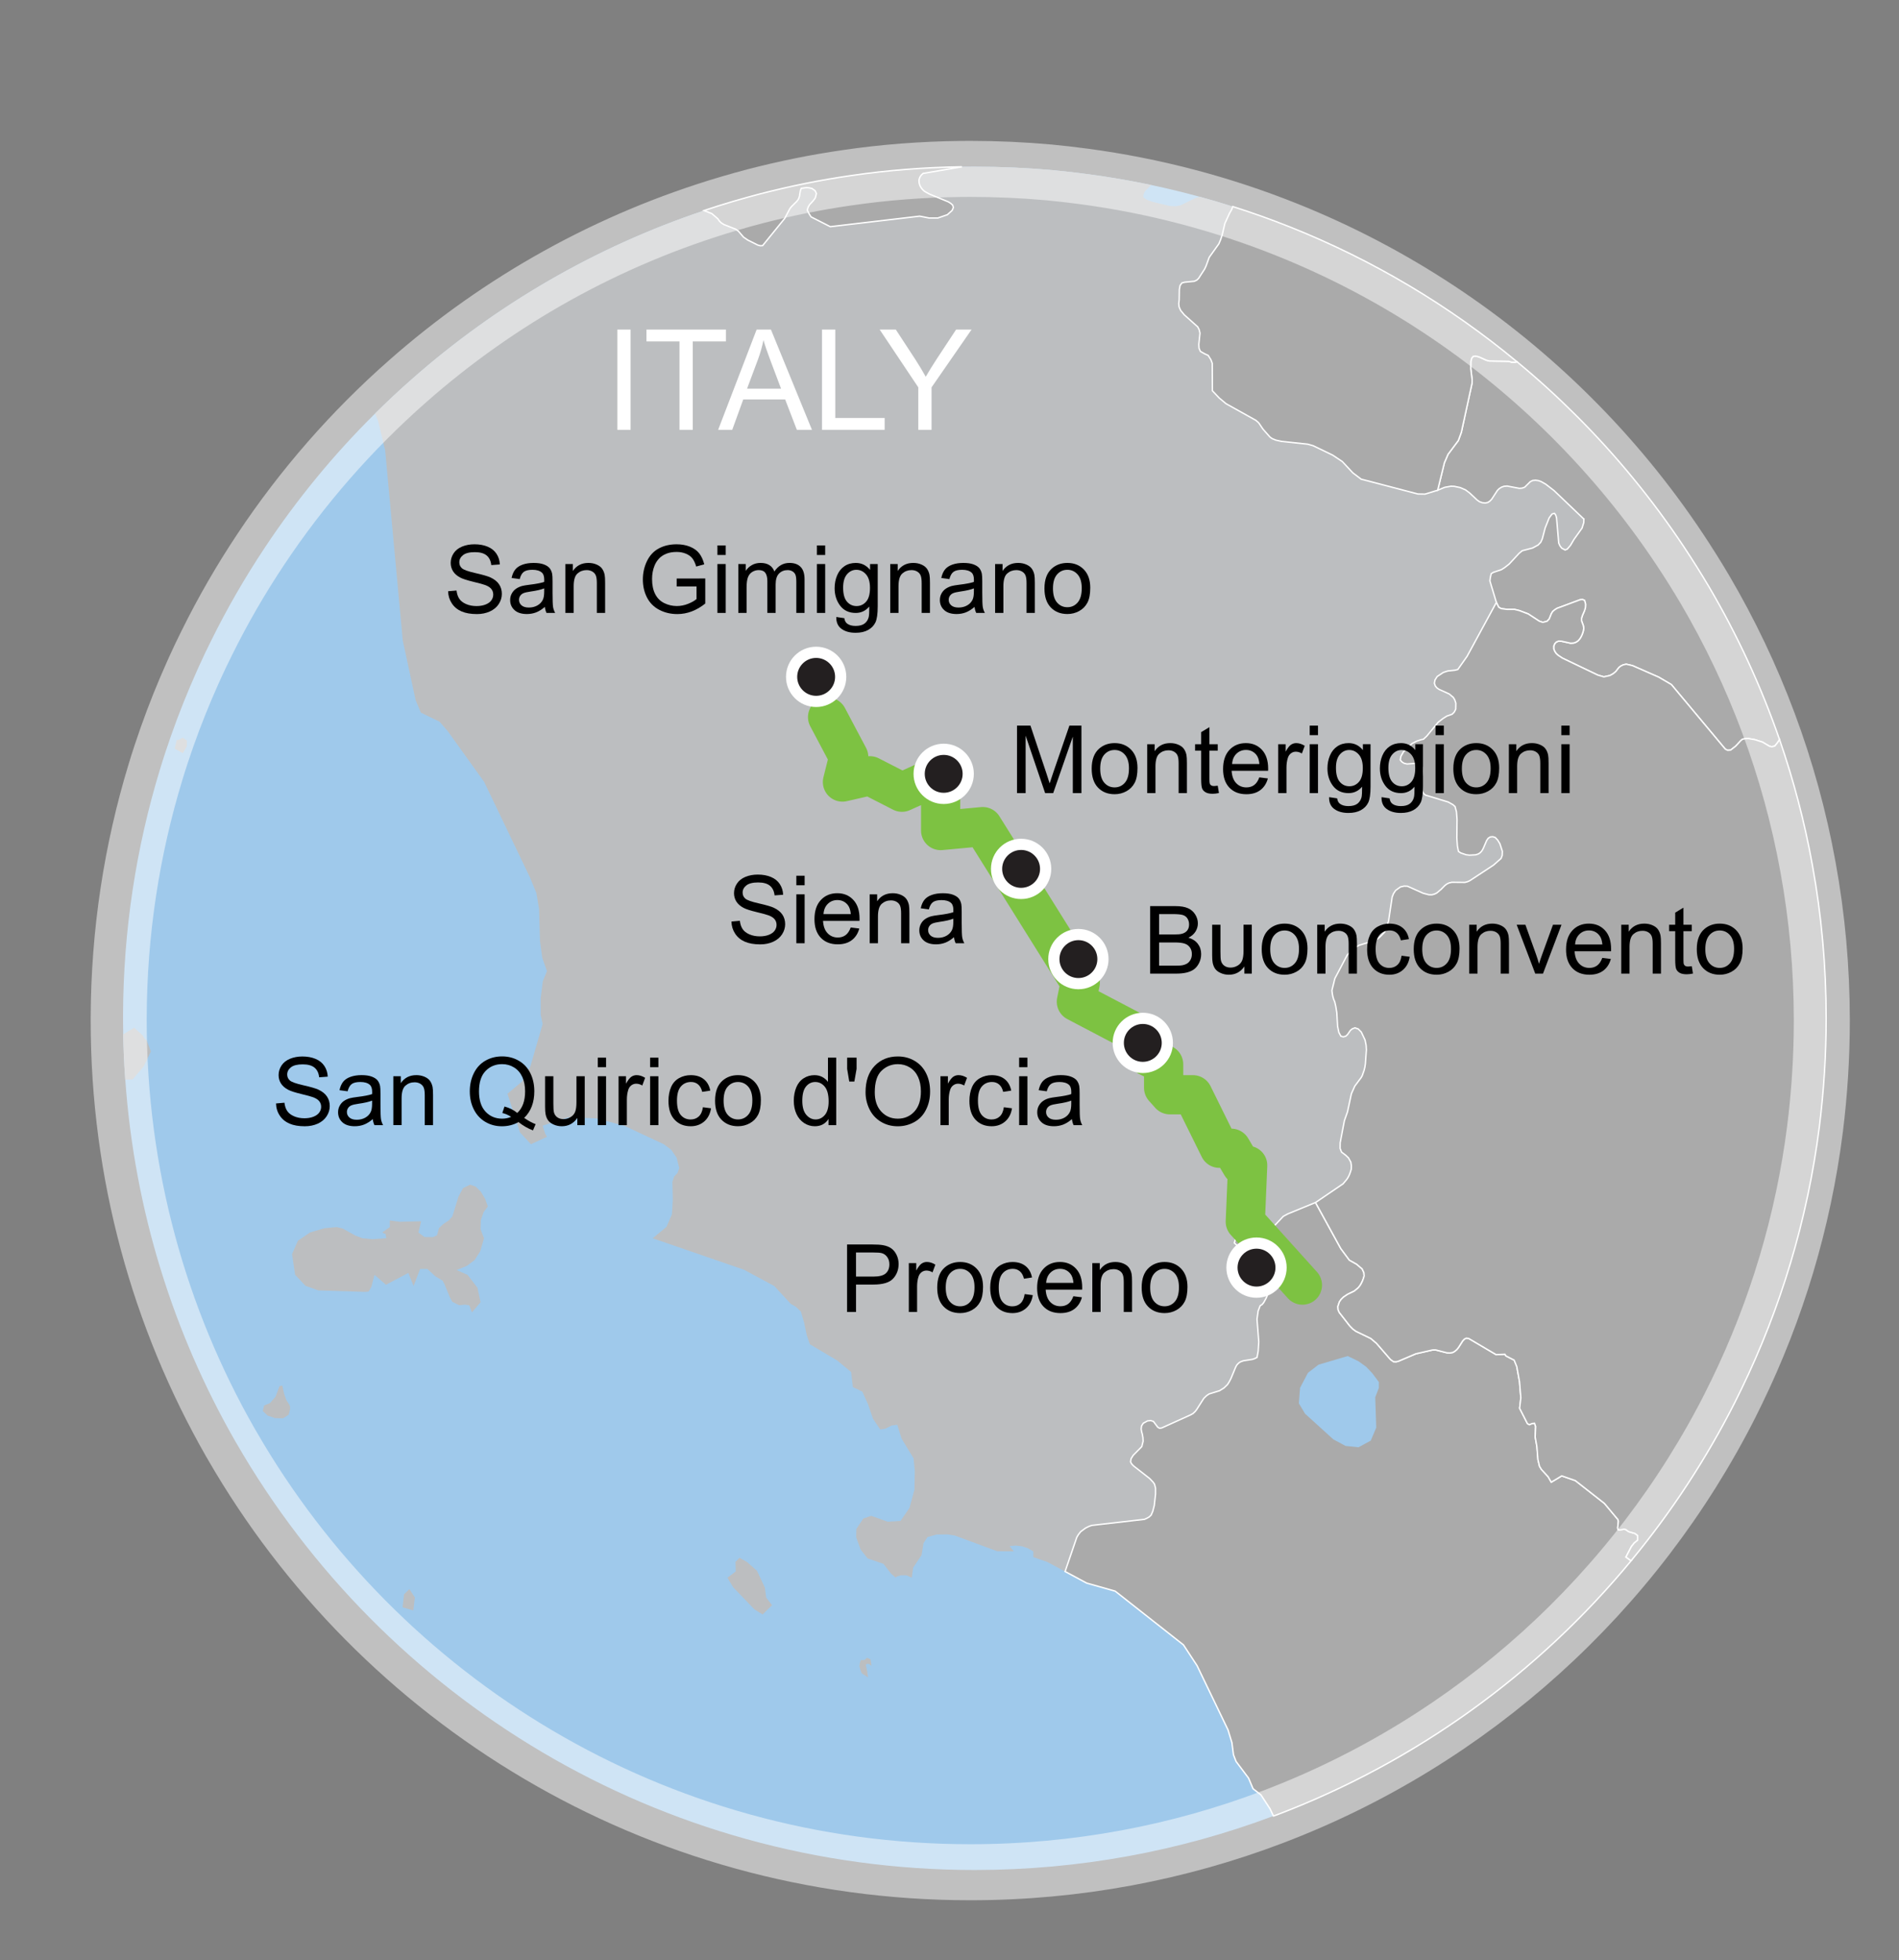 <?xml version="1.0" encoding="utf-8"?>
<!-- Generator: Adobe Illustrator 16.0.0, SVG Export Plug-In . SVG Version: 6.00 Build 0)  -->
<!DOCTYPE svg PUBLIC "-//W3C//DTD SVG 1.1//EN" "http://www.w3.org/Graphics/SVG/1.1/DTD/svg11.dtd">
<svg version="1.1" id="Layer_1" xmlns="http://www.w3.org/2000/svg" xmlns:xlink="http://www.w3.org/1999/xlink" x="0px" y="0px"
	 width="338.984px" height="349.832px" viewBox="0 0 338.984 349.832" enable-background="new 0 0 338.984 349.832"
	 xml:space="preserve">
<rect x="0" y="0" width="338.984" height="349.832" fill="#808080" stroke="none"/>
<path fill="#9FC9EB" d="M323.521,154.42c-1.389-7.69-3.357-15.17-5.857-22.41c-3.301-9.52-7.51-18.61-12.531-27.16
	c-1.469-2.48-3-4.92-4.59-7.31c-5.609-8.42-12.049-16.26-19.189-23.38c-3.369-3.36-6.891-6.57-10.561-9.59
	c-12.039-9.98-25.649-18.12-40.399-24.01c-3.38-1.35-6.83-2.58-10.32-3.69c-1.95-0.62-3.92-1.21-5.909-1.75
	c-2.851-0.78-5.74-1.48-8.66-2.1c-3.681-0.77-7.42-1.42-11.19-1.92c-2.069-0.28-4.16-0.52-6.261-0.72
	c-4.639-0.42-9.329-0.63-14.079-0.63c-0.58,0-1.16,0-1.729,0.01c-0.181,0-0.351,0-0.531,0.01c-6.719,0.1-13.33,0.62-19.789,1.57
	c-5.521,0.79-10.95,1.9-16.26,3.27c-1.601,0.42-3.19,0.86-4.771,1.33c-0.011,0-0.011,0-0.011,0c-1.75,0.52-3.489,1.06-5.209,1.64
	c-19.42,6.5-37.081,16.81-52.11,30.05c-2.27,1.99-4.47,4.05-6.61,6.18c-7.33,7.25-13.92,15.26-19.65,23.88
	c-3.54,5.32-6.75,10.87-9.6,16.64c-0.73,1.45-1.43,2.93-2.11,4.42c-0.14,0.29-0.27,0.59-0.4,0.89c-1.69,3.77-3.24,7.63-4.62,11.55
	c-0.72,2.05-1.41,4.12-2.04,6.21c-4.23,13.89-6.53,28.63-6.57,43.911v0.439c0,0.98,0.01,1.96,0.03,2.939
	c0.05,2.689,0.17,5.371,0.37,8.021c1.65,23.3,8.56,45.149,19.54,64.37c0.11,0.199,0.22,0.39,0.34,0.58
	c26.27,45.49,75.42,76.109,131.73,76.109c18.78,0,36.75-3.41,53.35-9.642h0.011c0.219-0.067,0.439-0.16,0.66-0.237
	c24.857-9.451,46.59-25.23,63.219-45.383c7.201-8.71,13.441-18.229,18.57-28.398c0.01-0.01,0.01-0.021,0.01-0.029
	c0.35-0.689,0.691-1.381,1.031-2.09c7.039-14.5,11.84-30.291,13.949-46.92v-0.01c0.791-6.32,1.211-12.771,1.211-19.313
	C325.982,172.42,325.142,163.29,323.521,154.42z"/>
<path id="Tuscany" fill="#BCBEC0" d="M136.772,285.15l-0.01-0.09l-0.14-1.031l-0.08-0.639l-1.41-3.021l-1.33-1.171l-0.43-0.38
	l-0.041-0.029l-1.129-0.641l-0.19-0.109l-0.729,0.738l0.02,0.592l0.029,1.109l-0.959,0.729l-0.521,0.391l1.01,1.689l3.81,3.97
	l0.17,0.101l1.291,0.802l1.68-1.649L136.772,285.15z M155.142,297l0.43,0.33l-0.18-1.16l-0.62-0.279l-0.47,0.399l-0.641,0.03
	l-0.18,0.529l-0.07,0.6l0.25,0.811l0.16,0.4l1.131,0.74l-0.15-1.07l-0.25-1.2l0.25-0.16L155.142,297z M277.412,87.57l-1.49-1.15
	l-0.83-0.47l-0.479-0.17l-0.521-0.07l-0.51,0.05l-0.43,0.22l-0.98,0.97l-0.449,0.17l-0.52,0.04l-2.17-0.41l-0.541,0.04l-0.459,0.16
	l-0.41,0.26l-0.32,0.31l-1.031,1.58l-0.309,0.33l-0.381,0.25l-0.469,0.1l-0.521-0.06l-0.5-0.18l-0.41-0.29L262.353,88l-0.738-0.56
	l-0.973-0.42l-1.068-0.22l-0.58-0.02l-1.102,0.2l-1.26,0.52l-2.25,0.69l-1.279-0.02l-10.129-2.65l-1.49-1.13l-1.87-2.01l-1.729-1.15
	l-3.461-1.67l-0.969-0.28l-4.69-0.5l-1-0.22l-0.69-0.28L226.693,78l-1.23-1.39l-0.789-1.16l-0.48-0.42l-5.34-2.98l-1.21-1.01
	l-1.22-1.29l-0.03-4.91l-0.24-0.64l-0.489-0.77l-0.601-0.27l-0.78-0.44l-0.25-0.56l-0.039-0.7l0.209-1.99l-0.15-0.64l-0.26-0.5
	l-2.359-2.11l-0.689-0.83l-0.271-0.63l-0.06-0.59l0.08-0.63l0.029-1.87l0.13-0.72l0.33-0.45l0.49-0.13l1.729-0.17l0.43-0.2
	l0.33-0.32l1.07-1.65l0.27-0.58l0.551-1.52l1.73-2.42l0.279-0.67l0.32-0.95l0.46-1.99l0.819-1.79l0.371-0.65l0.239-0.59
	c-1.95-0.62-3.92-1.21-5.909-1.75l-0.791,0.23l-2.58,1.28l-0.949,0.19l-1.041-0.05L205.643,36l-0.979-0.37l-0.58-0.42l0.039-0.46
	l0.17-0.47l0.32-0.4l0.891-0.86c-3.68-0.77-7.42-1.42-11.19-1.92c-2.069-0.28-4.16-0.52-6.26-0.72c-4.64-0.42-9.33-0.63-14.08-0.63
	c-0.58,0-1.16,0-1.729,0.01c-0.181,0-0.351,0-0.531,0.01l-6.93,1.18l-0.34,0.31l-0.26,0.41l-0.141,0.46l0.031,0.52l0.129,0.45
	l0.24,0.43l0.28,0.34l0.351,0.31l0.859,0.47l3.34,1.37l0.43,0.27l0.351,0.31l0.13,0.43l-0.221,0.53l-0.85,0.76l-1.699,0.59h-1.561
	l-1.68-0.33l-15.961,1.88l-3.43-1.75l-0.33-0.52l-0.35-0.69l0.15-0.5l0.25-0.44l0.689-0.76l0.35-0.48l0.201-0.78l-0.23-0.49
	l-0.551-0.4l-0.539-0.13l-0.461-0.04l-0.939,0.14l-0.141,0.39l-0.09,0.48l-0.069,0.5l-0.12,0.38l-0.13,0.26l-0.24,0.31l-0.95,0.94
	l-0.289,0.37l-0.91,1.73l-3.951,4.86l-0.409,0.02l-0.45-0.12l-1.779-0.89l-0.761-0.52l-0.899-1.05l-0.461-0.35l-2.16-0.87
	l-0.489-0.3l-0.31-0.32l-0.271-0.39l-1.069-0.92l-1.4-0.55c-19.42,6.5-37.08,16.81-52.11,30.05c-2.27,1.99-4.47,4.05-6.61,6.18
	l0.54,1.33l1.26,5.26l3.14,33.92l2.3,10.66l0.93,2.21l0.21,0.1l3.14,1.53l0.15,0.18l1.31,1.51l6.5,9.06l8.17,17.04l1.15,2.8
	l0.48,2.87l0.16,5.72l0.4,2.94l0.84,2.39l-0.74,1.81l-0.38,3v2.969l0.35,1.67l-2.24,7.729l-1.48,2.562l-2.56,2.148l2.24,6.9
	l1.95,2.109l0.04-0.021l2.82-1.3l-0.32-0.562l-0.45-1.431l4.52-1.479l5.03,0.182l5,1.31l7.08,3.302l0.219,0.17l1.091,0.811
	l0.05,0.068l0.92,1.342l0.48,1.859l-0.32,0.898l-0.59,0.602l-0.32,0.938l0.07,3.188l-0.15,2.631l-0.97,2.24l-2.46,2.039l0.29,0.102
	l16.021,5.521l5.389,2.899l0.121,0.13l2.819,3.05l0.05,0.03l0.851,0.489l0.069,0.07l0.83,0.771l0.58,1.97l0.471,2.24l0.56,1.648
	l0.149,0.09l4.73,2.802l0.16,0.13l2.32,1.92l0.32,2.7l0.18,0.09l1.51,0.721l0.029,0.069l0.98,2.16l0.881,2.59l1.299,1.931
	l0.08-0.011l0.801-0.109l1.16-0.58l1.01-0.129l0.039,0.139l0.73,2.33l2.131,3.512l0.219,2.22l-0.02,1.229l-0.04,2.149l-0.89,3.271
	l-1.59,2.3l-2.291,0.148l-2.379-0.851l-0.57-0.199l-1.42,0.489l-0.23,0.352l-1,1.5l-0.02,0.989v0.539l0.789,2.15l1.24,1.579
	l0.11,0.039l2.74,0.94l0.06,0.091l1.291,1.67l0.829,0.699v-0.011l0.15-0.181l0.75-0.229h1.01l0.94,0.421l0.25-1.789l1.5-2.229
	l0.35-2.132l0.71-1.101l1.64-0.448l1.86-0.021l1.38,0.2l7.561,2.8l2.97,0.021l-0.75-0.939l1.12-0.09l1.13,0.14l1.03,0.351
	l0.949,0.541v1.028l0.15,0.052l2.359,0.818l3.15,1.689l0.01-0.021l2.08-6.079l0.28-0.479l0.41-0.521h0.01l0.86-0.641l0.6-0.303
	l0.52-0.188l9.41-1.08l0.44-0.197l0.42-0.24l0.32-0.313l0.3-0.697l0.26-1l0.23-2.07v-1.04l-0.17-0.71l-0.27-0.381l-0.601-0.641
	l-2.88-2.25l-0.32-0.329l-0.21-0.382l0.09-0.568l0.38-0.619l1.521-1.541l0.239-0.959l-0.029-0.631l-0.09-0.591l-0.15-0.489
	l-0.08-0.489l0.07-0.54l0.311-0.48h0.01l0.74-0.42l0.579-0.05h0.011l0.469,0.149l0.781,1.041h0.01l0.33,0.18l0.39-0.07l5.17-2.33
	l0.39-0.24l0.34-0.299l0.281-0.358l1.31-2.04h0.01l0.479-0.48l0.471-0.31l1.859-0.58l0.76-0.46h0.011l0.64-0.643l0.301-0.469
	l0.299-0.57l0.841-2.041l0.21-0.379l0.25-0.291l0.22-0.18l0.32-0.16h0.01l0.41-0.14l1.59-0.25l0.44-0.149l0.39-0.221l0.2-1.09
	l0.1-1.67l-0.32-4.051l0.221-1.469l0.34-0.91h0.01l0.37-0.25l0.28-0.353l0.449-0.84l0.371-0.938l0.119-0.512l-0.08-0.568
	l-0.31-0.569l-0.86-0.64h-0.01l-0.56-0.563l-0.431-0.607l-0.379-1.621l-0.461-0.762l-0.38-0.527l-2.729-2.473l0.33-1.09l0.229-0.33
	l1.229-1.39l0.461-0.229l0.56-0.092l0.931,0.29l0.51,0.36l0.72,0.688l0.51,0.029l0.74-0.312l2.521-2.67l0.81-0.438l4.94-2.029h0.01
	l4.9-3.33l0.659-0.791l0.24-0.358l0.229-0.461l0.18-0.479l0.16-0.54l0.031-0.618l-0.111-0.649l-0.43-0.76l-0.43-0.42l-0.79-0.603
	l-0.25-0.647l0.011-1.013l0.75-3.93l0.549-1.593l0.701-3.219l0.6-1.371l1.13-1.51l0.2-0.359l0.34-0.971l0.13-0.529l0.09-0.608
	l0.181-2.5l-0.051-0.819l-0.189-0.931l-0.67-1.42l-0.551-0.56l-0.58-0.19l-0.439,0.159l-0.35,0.281h-0.011l-0.53,0.76l-0.299,0.289
	l-0.451,0.11l-0.42-0.11h-0.01l-0.359-0.659l-0.23-1.091l-0.141-2.431l-0.18-1.14l-0.189-0.819l-0.19-0.44l-0.14-0.479l-0.1-0.511
	l-0.061-0.601l0.51-2.12l2.23-4.23h0.01l1.189-1.18l0.92-0.53l2.841-0.88l0.35-0.2l0.479-0.38l0.861-0.88l0.27-0.5l0.221-0.67
	l0.238-0.91l0.631-4.2l0.24-0.6l0.379-0.57l0.861-0.62l0.648-0.15l0.602,0.02l2.789,1.25l1.02,0.26l0.541,0.02l0.459-0.12
	l0.432-0.21l0.721-0.61l0.67-0.68h0.01l0.352-0.28l0.42-0.21l0.5-0.12l2.33,0.02l0.479-0.12l0.41-0.19l4.219-2.77l1.361-1.2
	l0.199-0.53l0.031-0.74l-0.441-1.35l-0.4-0.66l-0.438-0.46l-0.441-0.14l-0.459,0.05l-0.359,0.24l-0.271,0.4l-0.59,1.38l-0.24,0.42
	l-0.279,0.34l-0.359,0.25l-0.5,0.16l-1.109,0.06l-0.568-0.07l-0.973-0.33l-0.408-0.27l-0.199-0.95l-0.102-1.46l0.051-3.26
	l-0.121-1.42l-0.25-0.92l-0.34-0.32l-0.85-0.48l-4.1-1.25l-0.313-0.28h-0.01l-0.219-0.41l-0.121-0.5l-0.029-0.72l0.16-2.25
	l-0.031-0.83l-0.18-0.52l-0.43-0.19l-2.092,0.15l-0.527-0.12l-0.393-0.25h-0.01l-0.289-0.34l0.119-0.64l0.471-0.84h0.01l1.49-1.44
	l0.811-0.42l0.77-0.26l0.471-0.1l0.592-0.55l2.049-2.49l0.859-0.66l0.682-0.43l0.938-0.33l0.371-0.38l0.271-0.53l0.02-1.06
	l-0.189-0.59l-0.279-0.47l-0.701-0.59l-1.82-0.82l-0.389-0.27h-0.01l-0.291-0.36l-0.16-0.47l0.109-0.57l0.4-0.63h0.01l1.09-0.72
	l0.779-0.26l1.301-0.14l0.5-0.13l1.66-2.36l5.221-9.61l-1.16-3.85l0.08-0.6l0.16-0.69h0.01l0.398-0.24l1.41-0.47l0.631-0.4
	l0.721-0.57l1.811-1.95h0.01l0.551-0.46l1.859-0.49l0.969-0.53l0.48-0.51l0.27-0.6l0.5-1.91l0.723-1.82l0.51-0.69h0.01l0.43-0.13
	l0.23,0.33l0.139,0.48l0.381,4.49l0.221,0.5l0.32,0.42h0.01l0.6,0.32l0.371-0.14l0.57-0.66l0.629-1.07l1.449-2.03l0.301-0.97
	l0.029-0.65L277.412,87.57z M84.722,224.9l0.99-1.541l0.69-2.34l-0.62-1.619l0.05-1.643l0.5-1.42l0.75-1.01l-0.5-1.393l-0.77-1.26
	l-0.78-0.75l-0.13-0.13l-0.99-0.351l-1.27,0.631l-0.8,1.51l-1.1,3.551l-0.67,0.729l-0.9,0.579l-0.81,0.75l-0.35,1.301l-0.74,0.32
	l-1.47-0.021h-0.02l-1.09-0.8l0.44-1.84l0.04-0.171l-3.83,0.091l-1.76-0.24v1.188l-1.34,0.951l0.28,0.17l0.09,0.061l0.17-0.03
	l0.06,0.15v0.028l0.1,0.66l-2.42,0.17l-1.82-0.17l-1.25-0.471l-2.27-1.26l-1.07-0.262l-2.17,0.201l-2.58,0.75l-2.18,1.479
	l-1.05,2.397l0.55,3.69l1.85,1.97l0.15,0.051l2.13,0.762l8.43,0.27l0.57-0.068l0.48-0.84l0.56-2.129l0.24,0.197l1.8,1.563l0.02-0.01
	l3.98-2.093l0.09,0.229l0.85,2.092l0.09-0.24l1.07-2.79h1.31l0.17,0.16l1.2,1.108l0.14,0.092l1.19,0.72l0.02,0.04l0.28,0.5
	l1.03,2.49l0.41,0.75l1.22,0.609l1.03-0.102l0.78,0.12l0.05,0.12l0.42,1.14l0.11-0.13l1.43-1.689l-0.56-2.591l-1.68-2.188
	l-0.08-0.101l-1.67-0.739l-0.28-0.121l1.85-0.76L84.722,224.9z M73.192,283.811l-0.11-0.17l-0.96,0.92l-0.26,2.319l0.19,0.06
	l1.73,0.5l0.27-2.317L73.192,283.811z M33.063,131.97l-0.46-0.32l-0.52,0.34l-0.56,0.13l-0.34,1.51l1.46,0.8l0.7-1.2l0.03-1.05
	L33.063,131.97z M26.692,187.04l-0.51-1.36l-0.37-0.3l-0.21-0.37l-0.18-0.25l-1.46-1.32l-0.98,0.58l-0.95,0.57l-0.04,0.1
	c0.05,2.69,0.17,5.371,0.37,8.021l1.31-0.05l1.96-2.302l1.3-2.688L26.692,187.04z M51.583,250.62l-0.45-0.69l-0.41-1.14l-0.3-1.33
	l-0.03-0.149l-0.5,0.109l-0.7,1.859l-1.01,1.16l-1.04,0.42l-0.23,0.979l0.85,0.82l0.14,0.05l1.2,0.41l1.43,0.028l0.99-0.631
	l0.25-0.949V251L51.583,250.62z"/>
<path fill="#AAAAAA" stroke="#FFFFFF" stroke-width="0.25" stroke-miterlimit="10" d="M317.662,132.01l-0.33,0.5l-0.521,0.65
	l-0.52,0.13l-0.449-0.1l-1.221-0.73l-1.34-0.43l-1.209-0.21l-0.621,0.04l-0.4,0.08l-0.299,0.24l-0.9,0.98l-0.92,0.72l-0.529,0.04
	l-0.42-0.2l-9.631-11.53l-2.27-1.33l-4.67-2.05l-1.111-0.26l-0.52,0.11l-0.42,0.2l-0.359,0.27l-0.58,0.74l-0.461,0.38l-0.57,0.32
	l-1.09,0.24l-1.1-0.32l-6.32-3.03l-0.779-0.52l-0.328-0.31l-0.25-0.38l-0.172-0.44v-0.49l0.182-0.43l0.299-0.31l0.43-0.16
	l0.512,0.04l1.6,0.35l0.541-0.04l0.438-0.16l0.383-0.27l0.299-0.36l0.24-0.4l0.199-0.46l0.15-0.48l0.08-0.49l-0.07-0.47l-0.311-0.86
	v-0.49l0.141-0.45l0.389-0.91l0.16-0.55l0.021-0.6l-0.182-0.66l-0.389-0.16l-0.43,0.06l-4.09,1.52l-0.393,0.25l-0.369,0.3
	l-0.238,0.38l-0.4,0.98l-0.381,0.4l-0.76,0.19l-0.631-0.21l-1.979-1.29l-1.561-0.59l-0.9-0.22h-1.299l-1.08-0.14l-0.43-0.26
	l-0.41-0.84l-1.16-3.85l0.08-0.6l0.16-0.69l0.398-0.24l1.41-0.47l0.629-0.4l0.721-0.57h0.012l1.809-1.95l0.551-0.46l1.859-0.49
	l0.971-0.53h0.01l0.48-0.51l0.27-0.6l0.5-1.91l0.721-1.82l0.51-0.69l0.43-0.13h0.012l0.229,0.33l0.141,0.48l0.381,4.49l0.221,0.5
	l0.32,0.42l0.6,0.32l0.369-0.14h0.01l0.57-0.66l0.631-1.07l1.449-2.03l0.301-0.97l0.029-0.65h-0.012l-5.309-5.07l-1.49-1.15
	l-0.83-0.47l-0.479-0.17l-0.521-0.07l-0.51,0.05l-0.43,0.22l-0.98,0.97l-0.451,0.17l-0.52,0.04l-2.17-0.41l-0.539,0.04l-0.461,0.16
	l-0.41,0.26l-0.32,0.31l-1.027,1.58l-0.313,0.33l-0.379,0.25l-0.471,0.1l-0.521-0.06l-0.5-0.18l-0.41-0.29L262.353,88l-0.738-0.56
	l-0.973-0.42l-1.068-0.22l-0.58-0.02l-1.102,0.2l-1.26,0.52l1.201-4.9l0.65-1.51l1.84-2.46l0.539-1.48l1.898-8.72l0.031-0.6
	l-0.25-2.03l0.02-1.31l0.141-0.54l0.26-0.33l0.371-0.06l0.27,0.03l0.432,0.12l1.289,0.58l0.52,0.14l3.461,0.06l0.521,0.15h0.648
	l0.32-0.07c3.67,3.02,7.189,6.23,10.559,9.59c7.143,7.12,13.58,14.96,19.191,23.38c1.59,2.39,3.119,4.83,4.59,7.31
	C310.152,113.4,314.363,122.49,317.662,132.01z"/>
<path fill="#AAAAAA" stroke="#FFFFFF" stroke-width="0.25" stroke-miterlimit="10" d="M292.322,274.061v0.852l-0.619,0.51
	l-0.48,0.609l-0.979,1.881l0.77,0.561l0.199,0.041c-16.629,20.148-38.359,35.93-63.219,45.381c-0.221,0.078-0.441,0.17-0.66,0.237
	h-0.011l-0.62-1.3l-1.619-2.479l-0.511-0.4l-0.09-0.068l-0.739-0.57V319.3l-0.07-0.05l-0.801-1.891l-2.229-2.969l-0.46-1.191
	l-0.28-2.159l-0.69-2.271l-5.52-11.459l-2.43-3.711h-0.01l-0.01-0.021l-12.171-9.58l-5.09-1.438l-3.86-2.07l0.01-0.021l2.08-6.078
	l0.281-0.479l0.409-0.521l0.86-0.642l0.6-0.301l0.52-0.189l9.41-1.079l0.44-0.199l0.42-0.239l0.32-0.312h0.01l0.3-0.699l0.26-1
	l0.23-2.069v-1.04l-0.18-0.71l-0.26-0.381l-0.61-0.64l-2.88-2.25l-0.311-0.33l-0.22-0.381l0.09-0.57l0.39-0.618l1.521-1.541
	l0.239-0.959l-0.029-0.632l-0.1-0.59l-0.141-0.49l-0.08-0.488l0.07-0.54l0.311-0.479l0.75-0.41l0.569-0.061h0.011l0.469,0.149h0.011
	l0.78,1.041l0.33,0.18l0.39-0.062l5.17-2.34l0.399-0.229l0.33-0.311h0.011l0.28-0.352l1.31-2.05l0.489-0.472l0.461-0.311l1.869-0.58
	l0.75-0.47h0.011l0.649-0.63l0.301-0.479l0.3-0.569l0.84-2.029l0.21-0.391l0.25-0.279l0.221-0.182l0.309-0.17h0.011l0.41-0.141
	l1.59-0.25l0.44-0.148l0.39-0.211v-0.011l0.2-1.09l0.109-1.67l-0.32-4.052l0.211-1.469l0.35-0.91l0.37-0.25h0.01l0.271-0.352
	l0.459-0.84l0.371-0.939l0.119-0.511l-0.08-0.569l-0.319-0.568l-0.86-0.641h-0.01l-0.55-0.562l-0.44-0.608l-0.38-1.621l-0.46-0.76
	l-0.38-0.529l-2.729-2.471l0.33-1.091l0.229-0.33l1.229-1.39l0.461-0.229l0.56-0.093l0.93,0.29l0.511,0.359l0.719,0.689l0.511,0.029
	l0.739-0.311l2.521-2.67l0.81-0.439l4.94-2.029l4.521,8.219l1.529,2.063l1.291,0.722l0.979,0.841l0.319,0.67l0.051,0.59
	l-0.141,0.479l-0.17,0.439l-0.22,0.431l-0.229,0.399l-0.301,0.369l-0.699,0.58l-1.211,0.59l-0.74,0.5l-0.399,0.392l-0.31,0.45
	l-0.28,0.828l0.04,0.562l0.01,0.011l0.189,0.471l1.881,2.41l0.57,0.58h0.01l0.539,0.391l2.65,1.279l1.021,0.869l2.479,2.871
	l0.541,0.398l0.479,0.021l0.391-0.092l3.121-1.328l2.979-0.682l0.521-0.021l2.049,0.521l0.551,0.021l0.5-0.08l0.389-0.229l0.34-0.29
	l0.281-0.352l0.75-1.18l0.299-0.33l0.352-0.17l0.43,0.051l4.9,2.891l1.561-0.07l0.18,0.3h0.012l0.488,0.25l0.971,0.49v0.01
	l0.479,1.171l0.08,0.471l0.393,2.188l0.238,2.9l-0.211,1.85v0.011l1.4,2.739l0.34,0.181l0.49-0.198l0.43-0.052l0.191,0.58
	l-0.08,1.871l0.309,1.698l0.191,2.36l0.277,1.189l0.361,0.568l1.17,1.271l0.561,0.979h0.01l1.871-1.12l2.438,0.851l5.182,4.062
	l2.42,2.899l0.061,0.32l-0.121,1.158l0.063,0.311h0.01l0.309,0.041l0.813-0.131l0.289,0.09l0.461,0.342l1.16,0.34L292.322,274.061z"
	/>
<path fill="#AAAAAA" stroke="#FFFFFF" stroke-width="0.25" stroke-miterlimit="10" d="M170.052,36.6l0.13,0.43l-0.22,0.53
	l-0.851,0.76l-1.7,0.59h-1.56l-1.681-0.33l-15.959,1.88l-3.43-1.75l-0.33-0.52l-0.351-0.69l0.149-0.5l0.25-0.44l0.69-0.76
	l0.351-0.48l0.199-0.78l-0.229-0.49l-0.55-0.4l-0.541-0.13l-0.459-0.04l-0.94,0.14l-0.14,0.39l-0.09,0.48l-0.07,0.5l-0.12,0.38
	l-0.13,0.26l-0.24,0.31l-0.95,0.94l-0.29,0.37l-0.91,1.73l-3.949,4.86l-0.41,0.02l-0.45-0.12l-1.78-0.89l-0.76-0.52l-0.9-1.05
	l-0.459-0.35l-2.16-0.86l-0.49-0.31l-0.311-0.32l-0.27-0.39l-1.07-0.92l-1.4-0.55c1.721-0.58,3.461-1.12,5.211-1.64c0,0,0,0,0.01,0
	c1.58-0.47,3.17-0.91,4.77-1.33c5.311-1.37,10.74-2.48,16.26-3.27c6.461-0.95,13.07-1.47,19.791-1.57l-6.93,1.18l-0.341,0.31
	l-0.26,0.41l-0.14,0.46l0.029,0.52l0.131,0.45l0.239,0.43l0.28,0.34l0.35,0.31l0.86,0.47l3.34,1.37l0.431,0.27L170.052,36.6z"/>
<path fill="#AAAAAA" stroke="#FFFFFF" stroke-width="0.25" stroke-miterlimit="10" d="M270.792,64.57l-0.32,0.07h-0.648l-0.521-0.15
	l-3.459-0.06l-0.52-0.14l-1.291-0.58l-0.432-0.12l-0.27-0.03l-0.369,0.06l-0.26,0.33l-0.143,0.54l-0.02,1.31l0.25,2.03l-0.029,0.6
	l-1.898,8.72l-0.541,1.48l-1.84,2.46l-0.65,1.51l-1.199,4.9l-2.25,0.69l-1.281-0.02l-10.128-2.65l-1.49-1.13l-1.87-2.01l-1.73-1.15
	l-3.459-1.67l-0.971-0.28l-4.689-0.5l-1-0.22l-0.689-0.28L226.693,78l-1.23-1.39l-0.789-1.16l-0.48-0.42l-5.34-2.98l-1.21-1.01
	l-1.22-1.29l-0.03-4.91l-0.24-0.64l-0.489-0.77l-0.601-0.27l-0.78-0.44l-0.25-0.56l-0.039-0.7l0.209-1.99l-0.15-0.64l-0.26-0.5
	l-2.359-2.11h-0.01l-0.68-0.83l-0.271-0.63l-0.06-0.59l0.08-0.63l0.029-1.87l0.13-0.72l0.33-0.45l0.49-0.13l1.729-0.17l0.43-0.2
	l0.33-0.32l1.07-1.65l0.27-0.58l0.551-1.52l1.73-2.42l0.279-0.67l0.32-0.95l0.46-1.99l0.819-1.79l0.371-0.65l0.239-0.59
	c3.49,1.11,6.94,2.34,10.32,3.69C245.142,46.45,258.751,54.59,270.792,64.57z"/>
<path fill="#9FC9EB" d="M246.143,246.684l-1.17-1.568l-1.111-1.172l-1.379-0.988l-1.91-0.92l-5.211,1.541l-1.879,1.447l-1.41,2.682
	l-0.221,2.771l1.11,1.851l5.049,4.58l2.189,1.17l2.301,0.239l2.189-1.188l0.979-2.319l-0.181-5.41l0.651-1.688v-1.021h0.003V246.684
	L246.143,246.684z"/>
<g>
	<path fill="#FFFFFF" d="M110.199,76.718V58.822h2.368v17.896H110.199z"/>
	<path fill="#FFFFFF" d="M121.294,76.718V60.934h-5.896v-2.112h14.185v2.112h-5.92v15.784H121.294z"/>
	<path fill="#FFFFFF" d="M128.192,76.718l6.873-17.896h2.552l7.324,17.896h-2.697l-2.088-5.421h-7.482l-1.965,5.421H128.192z
		 M133.356,69.369h6.067l-1.869-4.956c-0.568-1.505-0.992-2.742-1.27-3.711c-0.229,1.147-0.551,2.287-0.965,3.418L133.356,69.369z"
		/>
	<path fill="#FFFFFF" d="M146.735,76.718V58.822h2.368v15.784h8.813v2.112H146.735z"/>
	<path fill="#FFFFFF" d="M163.921,76.718v-7.581l-6.896-10.315h2.881l3.528,5.396c0.65,1.009,1.257,2.019,1.818,3.027
		c0.537-0.936,1.188-1.991,1.953-3.162l3.467-5.261h2.759l-7.142,10.315v7.581H163.921z"/>
</g>
<path fill="none" stroke="#7DC242" stroke-width="7" stroke-linecap="round" stroke-linejoin="round" stroke-miterlimit="10" d="
	M147.729,127.994l3.771,7.121l-1.117,4.468l4.891-1.117l5.725,2.932l4.328-1.955l2.584,2.792v6.004l7.52-0.698l17.406,27.842
	l-0.697,3.405l12.847,6.744v3.075l2.729,1.354v4.195l1.109,1.242h4.119l4.717,9.549h2.125l1.814,3.059h1.117l-0.424,10.053
	l10.197,11.313"/>
<circle fill="#231F20" stroke="#FFFFFF" stroke-width="2" stroke-miterlimit="10" cx="145.688" cy="120.811" r="4.382"/>
<g>
	<path d="M79.99,105.529l1.504-0.132c0.07,0.603,0.236,1.097,0.498,1.484c0.259,0.386,0.664,0.698,1.212,0.937
		c0.547,0.238,1.164,0.357,1.849,0.357c0.609,0,1.146-0.09,1.611-0.271c0.465-0.181,0.812-0.429,1.04-0.744
		c0.228-0.316,0.341-0.659,0.341-1.032c0-0.378-0.109-0.708-0.329-0.99c-0.219-0.282-0.581-0.519-1.084-0.711
		c-0.323-0.125-1.038-0.321-2.145-0.587c-1.107-0.267-1.883-0.517-2.326-0.752c-0.575-0.301-1.004-0.675-1.286-1.122
		c-0.281-0.446-0.423-0.946-0.423-1.499c0-0.608,0.173-1.176,0.518-1.706c0.345-0.528,0.849-0.929,1.513-1.203
		c0.663-0.274,1.4-0.411,2.211-0.411c0.894,0,1.681,0.143,2.363,0.431c0.682,0.287,1.207,0.71,1.574,1.269
		c0.366,0.559,0.564,1.191,0.592,1.899l-1.529,0.114c-0.083-0.761-0.36-1.337-0.833-1.726c-0.475-0.39-1.174-0.583-2.1-0.583
		c-0.965,0-1.667,0.177-2.109,0.53c-0.441,0.354-0.662,0.779-0.662,1.278c0,0.434,0.156,0.789,0.469,1.068
		c0.307,0.279,1.107,0.565,2.403,0.859c1.296,0.294,2.185,0.55,2.667,0.768c0.701,0.323,1.219,0.733,1.553,1.229
		c0.334,0.495,0.501,1.067,0.501,1.714c0,0.641-0.184,1.244-0.55,1.812c-0.367,0.568-0.894,1.009-1.582,1.323
		c-0.688,0.315-1.462,0.472-2.322,0.472c-1.09,0-2.004-0.158-2.74-0.476c-0.737-0.318-1.314-0.796-1.735-1.435
		C80.233,107.056,80.012,106.334,79.99,105.529z"/>
	<path d="M97.263,108.323c-0.548,0.465-1.076,0.794-1.582,0.986c-0.506,0.191-1.05,0.287-1.631,0.287
		c-0.959,0-1.696-0.234-2.211-0.704c-0.515-0.468-0.772-1.066-0.772-1.795c0-0.428,0.097-0.818,0.292-1.17
		c0.195-0.354,0.45-0.637,0.765-0.851c0.316-0.213,0.67-0.375,1.064-0.485c0.291-0.076,0.729-0.151,1.315-0.222
		c1.193-0.142,2.073-0.313,2.638-0.509c0.005-0.203,0.007-0.332,0.007-0.386c0-0.603-0.14-1.027-0.419-1.274
		c-0.378-0.334-0.939-0.501-1.685-0.501c-0.695,0-1.208,0.123-1.54,0.366c-0.332,0.245-0.576,0.676-0.736,1.295l-1.446-0.198
		c0.132-0.62,0.347-1.119,0.648-1.499c0.302-0.381,0.737-0.675,1.307-0.879c0.57-0.206,1.23-0.308,1.98-0.308
		c0.745,0,1.351,0.088,1.816,0.263c0.465,0.174,0.808,0.396,1.027,0.661c0.219,0.266,0.373,0.602,0.459,1.007
		c0.05,0.251,0.074,0.708,0.074,1.364v1.972c0,1.375,0.032,2.245,0.095,2.609c0.064,0.365,0.188,0.714,0.374,1.048h-1.545
		C97.406,109.092,97.307,108.733,97.263,108.323z M97.142,105.019c-0.538,0.219-1.343,0.406-2.416,0.559
		c-0.608,0.088-1.039,0.186-1.291,0.296c-0.251,0.109-0.446,0.27-0.583,0.48c-0.138,0.211-0.206,0.445-0.206,0.703
		c0,0.395,0.149,0.724,0.448,0.987c0.298,0.263,0.734,0.394,1.31,0.394c0.57,0,1.077-0.124,1.521-0.374
		c0.444-0.25,0.77-0.591,0.978-1.023c0.159-0.334,0.239-0.827,0.239-1.479V105.019L97.142,105.019L97.142,105.019z"/>
	<path d="M100.928,109.399v-8.727h1.331v1.241c0.642-0.959,1.566-1.439,2.777-1.439c0.526,0,1.009,0.095,1.45,0.284
		c0.441,0.189,0.771,0.437,0.99,0.744c0.218,0.307,0.372,0.671,0.459,1.093c0.055,0.274,0.082,0.753,0.082,1.438v5.365h-1.479
		v-5.308c0-0.603-0.058-1.054-0.173-1.352c-0.114-0.298-0.319-0.538-0.612-0.715c-0.294-0.179-0.637-0.268-1.032-0.268
		c-0.631,0-1.174,0.2-1.632,0.599s-0.687,1.159-0.687,2.275v4.766h-1.476v0.004H100.928z"/>
	<path d="M120.791,104.674v-1.413l5.104-0.008v4.47c-0.783,0.625-1.592,1.095-2.424,1.409c-0.833,0.315-1.688,0.472-2.564,0.472
		c-1.184,0-2.258-0.253-3.226-0.76c-0.968-0.506-1.696-1.239-2.19-2.199c-0.492-0.958-0.738-2.03-0.738-3.212
		c0-1.171,0.246-2.267,0.734-3.282c0.49-1.015,1.195-1.771,2.117-2.264c0.919-0.493,1.979-0.739,3.18-0.739
		c0.871,0,1.659,0.141,2.363,0.423c0.704,0.282,1.256,0.676,1.656,1.18c0.398,0.504,0.703,1.162,0.912,1.973l-1.439,0.395
		c-0.182-0.614-0.406-1.096-0.673-1.446c-0.269-0.351-0.651-0.632-1.151-0.843c-0.498-0.211-1.052-0.317-1.66-0.317
		c-0.728,0-1.358,0.111-1.89,0.333c-0.53,0.221-0.96,0.513-1.286,0.875c-0.326,0.362-0.58,0.758-0.76,1.191
		c-0.307,0.745-0.459,1.553-0.459,2.424c0,1.074,0.186,1.972,0.555,2.695c0.368,0.723,0.908,1.26,1.614,1.611
		c0.706,0.35,1.457,0.526,2.251,0.526c0.689,0,1.364-0.133,2.021-0.399c0.658-0.265,1.156-0.55,1.494-0.85v-2.244L120.791,104.674
		L120.791,104.674z"/>
	<path d="M128.064,99.054v-1.701h1.479v1.701H128.064z M128.064,109.399v-8.727h1.479v8.727H128.064z"/>
	<path d="M131.794,109.399v-8.727h1.322v1.224c0.274-0.427,0.639-0.771,1.094-1.032c0.455-0.259,0.973-0.391,1.553-0.391
		c0.646,0,1.177,0.134,1.591,0.403c0.414,0.268,0.705,0.644,0.875,1.125c0.69-1.019,1.588-1.529,2.696-1.529
		c0.865,0,1.531,0.24,1.996,0.719s0.699,1.218,0.699,2.214v5.99h-1.472v-5.497c0-0.591-0.047-1.018-0.144-1.278
		c-0.096-0.26-0.271-0.47-0.521-0.628c-0.252-0.159-0.548-0.238-0.888-0.238c-0.614,0-1.123,0.205-1.529,0.612
		c-0.405,0.408-0.608,1.062-0.608,1.96v5.069h-1.479v-5.669c0-0.658-0.122-1.15-0.363-1.48c-0.24-0.328-0.635-0.492-1.183-0.492
		c-0.416,0-0.802,0.11-1.154,0.329s-0.608,0.54-0.769,0.961c-0.16,0.422-0.239,1.031-0.239,1.825v4.526h-1.478V109.399
		L131.794,109.399z"/>
	<path d="M145.823,99.054v-1.701h1.479v1.701H145.823z M145.823,109.399v-8.727h1.479v8.727H145.823z"/>
	<path d="M149.283,110.123l1.438,0.213c0.06,0.444,0.228,0.767,0.5,0.971c0.366,0.274,0.868,0.412,1.504,0.412
		c0.685,0,1.214-0.138,1.585-0.412c0.374-0.275,0.624-0.658,0.756-1.151c0.077-0.301,0.114-0.934,0.107-1.898
		c-0.647,0.761-1.45,1.143-2.416,1.143c-1.199,0-2.129-0.433-2.786-1.298c-0.657-0.866-0.985-1.904-0.985-3.115
		c0-0.833,0.151-1.602,0.451-2.306c0.302-0.704,0.738-1.247,1.313-1.631c0.571-0.384,1.244-0.575,2.018-0.575
		c1.029,0,1.877,0.416,2.546,1.25v-1.052h1.364v7.544c0,1.358-0.139,2.321-0.415,2.888c-0.277,0.567-0.716,1.014-1.315,1.343
		c-0.6,0.33-1.338,0.493-2.215,0.493c-1.04,0-1.882-0.234-2.521-0.703C149.569,111.771,149.259,111.064,149.283,110.123z
		 M150.505,104.879c0,1.146,0.228,1.98,0.684,2.507c0.455,0.525,1.023,0.789,1.709,0.789c0.68,0,1.249-0.262,1.708-0.784
		c0.462-0.524,0.692-1.343,0.692-2.461c0-1.068-0.238-1.874-0.711-2.416c-0.476-0.543-1.047-0.814-1.715-0.814
		c-0.658,0-1.217,0.268-1.677,0.802C150.737,103.035,150.505,103.828,150.505,104.879z"/>
	<path d="M158.912,109.399v-8.727h1.332v1.241c0.641-0.959,1.567-1.439,2.778-1.439c0.526,0,1.01,0.095,1.449,0.284
		c0.44,0.189,0.771,0.437,0.989,0.744s0.373,0.671,0.459,1.093c0.057,0.274,0.084,0.753,0.084,1.438v5.365h-1.48v-5.308
		c0-0.603-0.059-1.054-0.172-1.352c-0.115-0.298-0.32-0.538-0.612-0.715c-0.294-0.179-0.638-0.268-1.03-0.268
		c-0.633,0-1.174,0.2-1.633,0.599c-0.457,0.399-0.687,1.159-0.687,2.275v4.766h-1.478V109.399L158.912,109.399z"/>
	<path d="M173.968,108.323c-0.549,0.465-1.076,0.794-1.581,0.986c-0.507,0.191-1.052,0.287-1.632,0.287
		c-0.959,0-1.696-0.234-2.211-0.704c-0.516-0.468-0.772-1.066-0.772-1.795c0-0.428,0.097-0.818,0.292-1.17
		c0.193-0.354,0.45-0.637,0.764-0.851c0.315-0.213,0.67-0.375,1.064-0.485c0.29-0.076,0.729-0.151,1.314-0.222
		c1.194-0.142,2.073-0.313,2.639-0.509c0.005-0.203,0.006-0.332,0.006-0.386c0-0.603-0.141-1.027-0.418-1.274
		c-0.378-0.334-0.939-0.501-1.686-0.501c-0.695,0-1.209,0.123-1.539,0.366c-0.332,0.245-0.576,0.676-0.735,1.295l-1.446-0.198
		c0.131-0.62,0.348-1.119,0.648-1.499c0.302-0.381,0.738-0.675,1.308-0.879c0.57-0.206,1.229-0.308,1.981-0.308
		c0.744,0,1.35,0.088,1.814,0.263c0.467,0.174,0.807,0.396,1.028,0.661c0.218,0.266,0.374,0.602,0.459,1.007
		c0.049,0.251,0.075,0.708,0.075,1.364v1.972c0,1.375,0.031,2.245,0.094,2.609c0.063,0.365,0.188,0.714,0.375,1.048h-1.544
		C174.111,109.092,174.011,108.733,173.968,108.323z M173.846,105.019c-0.537,0.219-1.343,0.406-2.417,0.559
		c-0.608,0.088-1.036,0.186-1.289,0.296c-0.252,0.109-0.446,0.27-0.583,0.48c-0.138,0.211-0.206,0.445-0.206,0.703
		c0,0.395,0.148,0.724,0.447,0.987c0.298,0.263,0.733,0.394,1.311,0.394c0.568,0,1.076-0.124,1.52-0.374s0.771-0.591,0.979-1.023
		c0.159-0.334,0.238-0.827,0.238-1.479V105.019L173.846,105.019z"/>
	<path d="M177.634,109.399v-8.727h1.33v1.241c0.642-0.959,1.566-1.439,2.777-1.439c0.526,0,1.01,0.095,1.452,0.284
		c0.438,0.189,0.771,0.437,0.99,0.744c0.217,0.307,0.372,0.671,0.459,1.093c0.054,0.274,0.082,0.753,0.082,1.438v5.365h-1.479
		v-5.308c0-0.603-0.058-1.054-0.174-1.352c-0.113-0.298-0.316-0.538-0.611-0.715c-0.293-0.179-0.637-0.268-1.031-0.268
		c-0.629,0-1.174,0.2-1.631,0.599c-0.459,0.399-0.686,1.159-0.686,2.275v4.766h-1.479V109.399L177.634,109.399z"/>
	<path d="M186.442,105.035c0-1.616,0.451-2.813,1.351-3.591c0.75-0.647,1.666-0.97,2.742-0.97c1.202,0,2.182,0.393,2.943,1.179
		c0.762,0.786,1.141,1.872,1.141,3.258c0,1.123-0.166,2.006-0.505,2.65c-0.337,0.643-0.827,1.144-1.472,1.5
		c-0.643,0.356-1.346,0.533-2.107,0.533c-1.221,0-2.209-0.392-2.962-1.174C186.82,107.638,186.442,106.509,186.442,105.035z
		 M187.962,105.035c0,1.118,0.246,1.955,0.732,2.51c0.485,0.556,1.1,0.834,1.84,0.834c0.734,0,1.346-0.279,1.832-0.838
		c0.487-0.559,0.733-1.41,0.733-2.555c0-1.079-0.247-1.897-0.737-2.453c-0.488-0.556-1.1-0.834-1.828-0.834
		c-0.74,0-1.353,0.276-1.84,0.83C188.207,103.083,187.962,103.917,187.962,105.035z"/>
</g>
<circle fill="#231F20" stroke="#FFFFFF" stroke-width="2" stroke-miterlimit="10" cx="168.455" cy="138.12" r="4.382"/>
<circle fill="#231F20" stroke="#FFFFFF" stroke-width="2" stroke-miterlimit="10" cx="182.274" cy="155.085" r="4.381"/>
<g>
	<path d="M130.566,164.482l1.503-0.132c0.07,0.604,0.237,1.097,0.497,1.484c0.26,0.386,0.665,0.698,1.212,0.937
		c0.548,0.237,1.164,0.357,1.849,0.357c0.608,0,1.146-0.09,1.611-0.271c0.465-0.18,0.813-0.429,1.04-0.744
		c0.228-0.316,0.341-0.659,0.341-1.032c0-0.378-0.109-0.708-0.328-0.99c-0.22-0.281-0.582-0.52-1.086-0.71
		c-0.322-0.127-1.037-0.322-2.145-0.588c-1.105-0.265-1.883-0.516-2.326-0.751c-0.576-0.303-1.004-0.676-1.286-1.122
		c-0.28-0.447-0.423-0.947-0.423-1.5c0-0.608,0.172-1.175,0.518-1.705c0.346-0.528,0.85-0.93,1.513-1.204
		c0.663-0.274,1.399-0.412,2.211-0.412c0.894,0,1.681,0.144,2.362,0.432c0.683,0.287,1.207,0.71,1.574,1.27
		c0.366,0.559,0.564,1.191,0.592,1.898l-1.528,0.115c-0.083-0.761-0.361-1.336-0.834-1.726c-0.474-0.389-1.173-0.583-2.101-0.583
		c-0.963,0-1.666,0.177-2.107,0.53s-0.663,0.779-0.663,1.278c0,0.433,0.157,0.788,0.469,1.067c0.308,0.279,1.108,0.566,2.403,0.859
		c1.296,0.293,2.186,0.55,2.667,0.768c0.7,0.324,1.219,0.734,1.554,1.229c0.334,0.495,0.501,1.067,0.501,1.714
		c0,0.641-0.184,1.245-0.55,1.812c-0.368,0.567-0.895,1.008-1.582,1.323s-1.462,0.472-2.32,0.472c-1.091,0-2.005-0.159-2.74-0.477
		c-0.737-0.318-1.315-0.796-1.735-1.434C130.808,166.009,130.587,165.287,130.566,164.482z"/>
	<path d="M142.153,158.006v-1.7h1.479v1.7H142.153z M142.153,168.353v-8.728h1.479v8.728H142.153z"/>
	<path d="M151.859,165.541l1.527,0.189c-0.24,0.894-0.688,1.587-1.34,2.079c-0.651,0.493-1.484,0.739-2.498,0.739
		c-1.276,0-2.289-0.393-3.037-1.179c-0.748-0.787-1.123-1.889-1.123-3.308c0-1.467,0.379-2.608,1.134-3.418
		c0.757-0.811,1.735-1.217,2.94-1.217c1.168,0,2.123,0.397,2.861,1.191c0.741,0.794,1.111,1.912,1.111,3.353
		c0,0.088-0.004,0.219-0.01,0.396h-6.51c0.057,0.959,0.328,1.693,0.814,2.202c0.486,0.509,1.095,0.765,1.824,0.765
		c0.541,0,1.004-0.142,1.39-0.428C151.328,166.621,151.632,166.166,151.859,165.541z M147.001,163.151h4.873
		c-0.064-0.733-0.252-1.285-0.56-1.651c-0.472-0.57-1.082-0.854-1.833-0.854c-0.68,0-1.25,0.228-1.713,0.681
		C147.307,161.78,147.05,162.389,147.001,163.151z"/>
	<path d="M155.244,168.353v-8.728h1.332v1.241c0.639-0.96,1.566-1.439,2.777-1.439c0.525,0,1.01,0.095,1.449,0.284
		c0.441,0.189,0.771,0.437,0.99,0.743c0.219,0.307,0.371,0.671,0.459,1.094c0.056,0.274,0.082,0.753,0.082,1.438v5.366h-1.479
		v-5.309c0-0.603-0.059-1.054-0.172-1.352c-0.114-0.298-0.319-0.537-0.612-0.715c-0.294-0.178-0.638-0.268-1.032-0.268
		c-0.631,0-1.174,0.201-1.632,0.6s-0.686,1.158-0.686,2.276v4.766h-1.478V168.353L155.244,168.353z"/>
	<path d="M170.298,167.276c-0.547,0.465-1.076,0.794-1.582,0.986c-0.504,0.191-1.049,0.287-1.631,0.287
		c-0.959,0-1.695-0.234-2.211-0.703c-0.514-0.469-0.771-1.067-0.771-1.795c0-0.428,0.098-0.817,0.292-1.17s0.448-0.636,0.763-0.85
		c0.316-0.213,0.67-0.375,1.067-0.484c0.29-0.077,0.728-0.15,1.313-0.223c1.194-0.142,2.072-0.313,2.637-0.509
		c0.005-0.202,0.008-0.331,0.008-0.386c0-0.603-0.141-1.027-0.419-1.274c-0.378-0.334-0.938-0.501-1.685-0.501
		c-0.695,0-1.209,0.122-1.541,0.366c-0.332,0.245-0.576,0.675-0.734,1.294l-1.447-0.198c0.132-0.619,0.348-1.119,0.65-1.5
		c0.303-0.38,0.736-0.674,1.308-0.878c0.569-0.206,1.228-0.308,1.979-0.308c0.744,0,1.352,0.088,1.814,0.263
		c0.467,0.175,0.809,0.396,1.027,0.661c0.22,0.266,0.373,0.602,0.46,1.008c0.049,0.252,0.073,0.708,0.073,1.364v1.972
		c0,1.375,0.031,2.245,0.096,2.609c0.063,0.365,0.188,0.714,0.375,1.048h-1.547C170.441,168.045,170.341,167.688,170.298,167.276z
		 M170.175,163.973c-0.536,0.219-1.342,0.406-2.416,0.559c-0.608,0.088-1.038,0.186-1.291,0.296
		c-0.252,0.11-0.446,0.271-0.584,0.481c-0.137,0.211-0.207,0.445-0.207,0.703c0,0.394,0.15,0.722,0.449,0.985
		c0.297,0.263,0.735,0.394,1.312,0.394c0.569,0,1.076-0.125,1.519-0.374c0.443-0.25,0.77-0.591,0.979-1.023
		c0.16-0.334,0.237-0.827,0.237-1.479L170.175,163.973L170.175,163.973z"/>
</g>
<circle fill="#231F20" stroke="#FFFFFF" stroke-width="2" stroke-miterlimit="10" cx="192.503" cy="171.186" r="4.382"/>
<circle fill="#231F20" stroke="#FFFFFF" stroke-width="2" stroke-miterlimit="10" cx="203.998" cy="186.141" r="4.381"/>
<g>
	<path d="M49.272,196.951l1.503-0.133c0.07,0.604,0.237,1.098,0.498,1.482c0.259,0.389,0.665,0.699,1.212,0.938
		c0.548,0.235,1.164,0.356,1.849,0.356c0.608,0,1.145-0.091,1.61-0.271c0.465-0.183,0.812-0.431,1.039-0.744
		c0.228-0.313,0.342-0.658,0.342-1.031c0-0.379-0.111-0.709-0.329-0.989c-0.219-0.281-0.582-0.521-1.085-0.711
		c-0.324-0.125-1.039-0.322-2.145-0.589c-1.106-0.266-1.882-0.516-2.326-0.752c-0.575-0.301-1.004-0.676-1.286-1.12
		c-0.282-0.447-0.423-0.947-0.423-1.5c0-0.606,0.172-1.177,0.518-1.705c0.346-0.526,0.85-0.931,1.513-1.203
		c0.664-0.273,1.401-0.412,2.211-0.412c0.893,0,1.681,0.146,2.363,0.433s1.207,0.711,1.574,1.271c0.366,0.56,0.564,1.19,0.592,1.897
		l-1.529,0.114c-0.083-0.762-0.361-1.336-0.834-1.727c-0.474-0.39-1.174-0.582-2.1-0.582c-0.965,0-1.667,0.176-2.109,0.528
		c-0.441,0.354-0.662,0.779-0.662,1.278c0,0.433,0.156,0.787,0.468,1.066c0.308,0.278,1.108,0.565,2.404,0.858
		c1.296,0.294,2.185,0.551,2.667,0.769c0.701,0.323,1.219,0.733,1.553,1.229c0.335,0.495,0.502,1.063,0.502,1.714
		c0,0.643-0.184,1.245-0.55,1.813c-0.367,0.566-0.894,1.01-1.581,1.324c-0.687,0.313-1.462,0.471-2.321,0.471
		c-1.09,0-2.004-0.157-2.74-0.477c-0.737-0.316-1.314-0.795-1.734-1.435C49.513,198.479,49.293,197.756,49.272,196.951z"/>
	<path d="M66.544,199.745c-0.547,0.464-1.075,0.794-1.582,0.985c-0.506,0.189-1.05,0.287-1.631,0.287
		c-0.959,0-1.696-0.234-2.21-0.703c-0.515-0.471-0.772-1.067-0.772-1.795c0-0.43,0.097-0.816,0.292-1.17
		c0.194-0.354,0.45-0.639,0.765-0.854c0.315-0.213,0.669-0.374,1.065-0.482c0.29-0.076,0.728-0.149,1.314-0.223
		c1.194-0.145,2.073-0.313,2.638-0.51c0.005-0.203,0.008-0.33,0.008-0.389c0-0.602-0.14-1.024-0.419-1.271
		c-0.378-0.334-0.939-0.501-1.685-0.501c-0.695,0-1.209,0.121-1.541,0.364c-0.332,0.244-0.576,0.678-0.736,1.297l-1.446-0.198
		c0.132-0.619,0.348-1.118,0.649-1.499c0.301-0.381,0.737-0.675,1.307-0.879c0.569-0.206,1.229-0.311,1.98-0.311
		c0.744,0,1.351,0.088,1.816,0.266c0.465,0.175,0.808,0.396,1.027,0.66c0.219,0.268,0.373,0.602,0.46,1.008
		c0.049,0.252,0.074,0.707,0.074,1.363v1.973c0,1.375,0.032,2.246,0.094,2.607c0.064,0.365,0.188,0.717,0.375,1.051H66.84
		C66.688,200.516,66.589,200.156,66.544,199.745z M66.421,196.441c-0.536,0.219-1.341,0.406-2.415,0.559
		c-0.609,0.088-1.039,0.186-1.291,0.297c-0.251,0.109-0.446,0.27-0.583,0.48c-0.138,0.211-0.206,0.445-0.206,0.703
		c0,0.394,0.15,0.722,0.448,0.983c0.298,0.265,0.735,0.396,1.311,0.396c0.57,0,1.077-0.125,1.52-0.373
		c0.444-0.25,0.77-0.592,0.978-1.023c0.16-0.335,0.238-0.828,0.238-1.48V196.441L66.421,196.441z"/>
	<path d="M70.21,200.822v-8.729h1.332v1.24c0.641-0.958,1.566-1.438,2.777-1.438c0.526,0,1.009,0.097,1.45,0.283
		c0.441,0.189,0.771,0.438,0.99,0.744c0.219,0.307,0.371,0.672,0.459,1.094c0.055,0.273,0.083,0.754,0.083,1.438v5.367h-1.48v-5.311
		c0-0.604-0.057-1.055-0.172-1.354c-0.114-0.298-0.319-0.535-0.613-0.716c-0.293-0.178-0.637-0.268-1.032-0.268
		c-0.63,0-1.173,0.2-1.631,0.602c-0.458,0.397-0.686,1.158-0.686,2.274v4.769H70.21V200.822L70.21,200.822z"/>
	<path d="M93.565,199.531c0.739,0.51,1.421,0.883,2.046,1.117l-0.469,1.107c-0.865-0.313-1.728-0.805-2.588-1.479
		c-0.893,0.5-1.879,0.748-2.958,0.748c-1.09,0-2.079-0.262-2.966-0.787c-0.887-0.527-1.571-1.266-2.05-2.219
		c-0.479-0.955-0.72-2.027-0.72-3.225c0-1.188,0.241-2.271,0.724-3.246c0.482-0.975,1.168-1.719,2.058-2.227
		c0.891-0.512,1.886-0.768,2.987-0.768c1.112,0,2.114,0.268,3.007,0.793c0.894,0.528,1.574,1.271,2.042,2.219
		c0.468,0.951,0.703,2.023,0.703,3.221c0,0.988-0.151,1.883-0.452,2.674C94.628,198.256,94.172,198.945,93.565,199.531z
		 M90.056,197.494c0.92,0.258,1.679,0.642,2.276,1.15c0.937-0.854,1.404-2.141,1.404-3.854c0-0.978-0.166-1.828-0.498-2.558
		c-0.331-0.729-0.815-1.293-1.454-1.695c-0.638-0.402-1.354-0.604-2.149-0.604c-1.189,0-2.175,0.406-2.958,1.221
		c-0.783,0.813-1.175,2.027-1.175,3.645c0,1.566,0.388,2.77,1.163,3.607c0.775,0.837,1.765,1.258,2.971,1.258
		c0.569,0,1.106-0.107,1.61-0.322c-0.498-0.322-1.024-0.553-1.578-0.689L90.056,197.494z"/>
	<path d="M103.056,200.822v-1.283c-0.68,0.986-1.603,1.48-2.77,1.48c-0.515,0-0.996-0.101-1.442-0.297
		c-0.447-0.197-0.778-0.445-0.995-0.744c-0.217-0.299-0.369-0.664-0.456-1.1c-0.061-0.289-0.091-0.75-0.091-1.38v-5.407h1.479v4.842
		c0,0.771,0.03,1.293,0.091,1.561c0.092,0.389,0.291,0.693,0.592,0.916c0.302,0.223,0.674,0.334,1.118,0.334
		c0.443,0,0.86-0.115,1.249-0.342c0.39-0.229,0.665-0.536,0.825-0.928c0.161-0.395,0.243-0.961,0.243-1.705v-4.678h1.479v8.729
		L103.056,200.822L103.056,200.822z"/>
	<path d="M106.705,190.475v-1.699h1.48v1.699H106.705z M106.705,200.822v-8.729h1.48v8.729H106.705z"/>
	<path d="M110.419,200.822v-8.729h1.331v1.324c0.34-0.619,0.654-1.026,0.941-1.226c0.288-0.196,0.604-0.295,0.949-0.295
		c0.499,0,1.005,0.16,1.52,0.478l-0.509,1.372c-0.362-0.212-0.724-0.321-1.085-0.321c-0.322,0-0.613,0.099-0.871,0.293
		c-0.257,0.193-0.441,0.464-0.55,0.81c-0.164,0.524-0.246,1.103-0.246,1.728v4.568L110.419,200.822L110.419,200.822z"/>
	<path d="M116.048,190.475v-1.699h1.479v1.699H116.048z M116.048,200.822v-8.729h1.479v8.729H116.048z"/>
	<path d="M125.474,197.625l1.453,0.189c-0.157,1.004-0.564,1.787-1.219,2.354c-0.654,0.564-1.459,0.852-2.412,0.852
		c-1.194,0-2.153-0.392-2.881-1.17c-0.726-0.781-1.088-1.899-1.088-3.357c0-0.941,0.156-1.768,0.469-2.475s0.787-1.236,1.426-1.592
		c0.638-0.354,1.333-0.527,2.083-0.527c0.948,0,1.723,0.236,2.325,0.719c0.604,0.479,0.99,1.16,1.158,2.041l-1.438,0.223
		c-0.139-0.586-0.38-1.027-0.727-1.322c-0.349-0.297-0.771-0.442-1.263-0.442c-0.745,0-1.351,0.267-1.815,0.801
		c-0.467,0.534-0.699,1.38-0.699,2.535c0,1.173,0.226,2.022,0.674,2.557c0.449,0.531,1.035,0.8,1.759,0.8
		c0.581,0,1.066-0.18,1.454-0.535C125.125,198.912,125.371,198.365,125.474,197.625z"/>
	<path d="M127.644,196.459c0-1.617,0.449-2.814,1.348-3.592c0.752-0.646,1.666-0.971,2.745-0.971c1.2,0,2.181,0.393,2.942,1.18
		c0.761,0.785,1.142,1.872,1.142,3.258c0,1.123-0.168,2.006-0.505,2.65c-0.336,0.643-0.827,1.144-1.471,1.5
		c-0.643,0.354-1.346,0.533-2.107,0.533c-1.222,0-2.209-0.394-2.962-1.177C128.021,199.061,127.644,197.932,127.644,196.459z
		 M129.166,196.459c0,1.117,0.244,1.954,0.73,2.51c0.488,0.555,1.102,0.834,1.84,0.834c0.732,0,1.346-0.281,1.833-0.839
		c0.487-0.56,0.731-1.41,0.731-2.556c0-1.078-0.245-1.896-0.735-2.453c-0.489-0.555-1.101-0.833-1.828-0.833
		c-0.739,0-1.353,0.276-1.84,0.829C129.408,194.506,129.166,195.341,129.166,196.459z"/>
	<path d="M147.893,200.822v-1.104c-0.554,0.866-1.366,1.301-2.44,1.301c-0.695,0-1.336-0.192-1.918-0.576
		c-0.584-0.385-1.035-0.918-1.357-1.605c-0.32-0.688-0.48-1.479-0.48-2.371c0-0.871,0.146-1.66,0.436-2.371
		c0.291-0.709,0.728-1.252,1.308-1.631c0.581-0.378,1.229-0.566,1.948-0.566c0.525,0,0.994,0.109,1.404,0.332
		c0.412,0.225,0.746,0.513,1.004,0.867v-4.322h1.471v12.049L147.893,200.822L147.893,200.822z M143.216,196.467
		c0,1.118,0.234,1.953,0.707,2.506c0.471,0.555,1.027,0.831,1.668,0.831c0.646,0,1.195-0.265,1.647-0.794
		c0.451-0.527,0.677-1.335,0.677-2.42c0-1.193-0.229-2.07-0.688-2.629c-0.46-0.561-1.028-0.839-1.702-0.839
		c-0.656,0-1.208,0.269-1.648,0.806C143.437,194.465,143.216,195.311,143.216,196.467z"/>
	<path d="M151.599,193.039l-0.378-2.252v-2.014h1.684v2.014l-0.396,2.252H151.599z"/>
	<path d="M154.507,194.955c0-2,0.537-3.566,1.611-4.697s2.461-1.697,4.157-1.697c1.113,0,2.114,0.268,3.009,0.797
		c0.893,0.531,1.574,1.273,2.041,2.226c0.467,0.95,0.703,2.026,0.703,3.231c0,1.223-0.246,2.314-0.74,3.278
		c-0.492,0.966-1.189,1.695-2.095,2.19c-0.905,0.494-1.88,0.742-2.926,0.742c-1.132,0-2.146-0.273-3.04-0.82
		c-0.895-0.549-1.57-1.296-2.03-2.243C154.738,197.016,154.507,196.012,154.507,194.955z M156.152,194.979
		c0,1.453,0.391,2.598,1.171,3.434s1.759,1.254,2.938,1.254c1.199,0,2.186-0.423,2.961-1.268c0.775-0.844,1.164-2.041,1.164-3.592
		c0-0.979-0.165-1.837-0.498-2.566c-0.331-0.73-0.816-1.299-1.455-1.7s-1.354-0.604-2.148-0.604c-1.128,0-2.099,0.389-2.912,1.164
		C156.558,191.871,156.152,193.166,156.152,194.979z"/>
	<path d="M167.878,200.822v-8.729h1.33v1.324c0.34-0.619,0.654-1.026,0.94-1.226c0.289-0.196,0.604-0.295,0.949-0.295
		c0.499,0,1.006,0.16,1.521,0.478l-0.509,1.372c-0.362-0.212-0.724-0.321-1.085-0.321c-0.322,0-0.615,0.099-0.871,0.293
		c-0.258,0.193-0.441,0.464-0.551,0.81c-0.163,0.524-0.247,1.103-0.247,1.728v4.568L167.878,200.822L167.878,200.822z"/>
	<path d="M179.194,197.625l1.454,0.189c-0.159,1.004-0.564,1.787-1.221,2.354c-0.654,0.564-1.457,0.852-2.41,0.852
		c-1.194,0-2.155-0.392-2.881-1.17c-0.725-0.781-1.088-1.899-1.088-3.357c0-0.941,0.158-1.768,0.469-2.475
		c0.313-0.707,0.787-1.236,1.427-1.592c0.638-0.354,1.332-0.527,2.082-0.527c0.947,0,1.724,0.236,2.327,0.719
		c0.602,0.479,0.986,1.16,1.158,2.041l-1.438,0.223c-0.137-0.586-0.381-1.027-0.728-1.322c-0.348-0.297-0.768-0.442-1.262-0.442
		c-0.746,0-1.352,0.267-1.814,0.801c-0.467,0.534-0.699,1.38-0.699,2.535c0,1.173,0.225,2.022,0.674,2.557
		c0.448,0.531,1.035,0.8,1.76,0.8c0.58,0,1.064-0.18,1.453-0.535C178.846,198.914,179.089,198.365,179.194,197.625z"/>
	<path d="M181.921,190.475v-1.699h1.479v1.699H181.921z M181.921,200.822v-8.729h1.479v8.729H181.921z"/>
	<path d="M191.347,199.745c-0.549,0.464-1.074,0.794-1.581,0.985c-0.507,0.189-1.052,0.287-1.632,0.287
		c-0.959,0-1.695-0.234-2.209-0.703c-0.516-0.471-0.773-1.067-0.773-1.795c0-0.43,0.098-0.816,0.292-1.17
		c0.196-0.354,0.449-0.639,0.767-0.854c0.313-0.213,0.666-0.374,1.063-0.482c0.29-0.076,0.729-0.149,1.314-0.223
		c1.195-0.145,2.072-0.313,2.639-0.51c0.003-0.203,0.008-0.33,0.008-0.389c0-0.602-0.141-1.024-0.419-1.271
		c-0.378-0.334-0.94-0.501-1.687-0.501c-0.694,0-1.207,0.121-1.539,0.364c-0.332,0.244-0.577,0.678-0.736,1.297l-1.445-0.198
		c0.131-0.619,0.348-1.118,0.649-1.499s0.737-0.675,1.308-0.879c0.57-0.206,1.23-0.311,1.981-0.311c0.745,0,1.35,0.088,1.813,0.266
		c0.467,0.175,0.809,0.396,1.028,0.66c0.219,0.268,0.374,0.602,0.462,1.008c0.049,0.252,0.072,0.707,0.072,1.363v1.973
		c0,1.375,0.031,2.246,0.096,2.607c0.063,0.365,0.188,0.717,0.374,1.051h-1.545C191.492,200.516,191.393,200.156,191.347,199.745z
		 M191.226,196.441c-0.538,0.219-1.346,0.406-2.417,0.559c-0.608,0.088-1.039,0.186-1.29,0.297c-0.252,0.109-0.447,0.27-0.584,0.48
		s-0.204,0.445-0.204,0.703c0,0.394,0.147,0.722,0.446,0.983c0.297,0.265,0.736,0.396,1.311,0.396c0.57,0,1.077-0.125,1.521-0.373
		c0.443-0.25,0.769-0.592,0.979-1.023c0.159-0.335,0.239-0.828,0.239-1.48L191.226,196.441L191.226,196.441z"/>
</g>
<circle fill="#231F20" stroke="#FFFFFF" stroke-width="2" stroke-miterlimit="10" cx="224.296" cy="226.253" r="4.382"/>
<g>
	<path d="M151.208,234.173v-12.048h4.547c0.8,0,1.408,0.039,1.832,0.114c0.592,0.099,1.088,0.288,1.488,0.563
		c0.398,0.277,0.721,0.666,0.965,1.164c0.246,0.498,0.366,1.048,0.366,1.644c0,1.024-0.327,1.895-0.979,2.603
		c-0.651,0.709-1.828,1.063-3.532,1.063h-3.091v4.896L151.208,234.173L151.208,234.173z M152.804,227.854h3.113
		c1.031,0,1.763-0.189,2.194-0.572c0.435-0.387,0.649-0.926,0.649-1.619c0-0.506-0.127-0.938-0.381-1.295
		c-0.256-0.359-0.59-0.598-1.008-0.71c-0.269-0.071-0.765-0.107-1.488-0.107h-3.082L152.804,227.854L152.804,227.854z"/>
	<path d="M162.231,234.173v-8.728h1.33v1.322c0.341-0.619,0.653-1.027,0.94-1.227c0.289-0.197,0.604-0.296,0.949-0.296
		c0.5,0,1.006,0.159,1.521,0.479l-0.51,1.373c-0.362-0.217-0.724-0.32-1.084-0.32c-0.324,0-0.614,0.096-0.871,0.291
		c-0.258,0.195-0.44,0.465-0.551,0.809c-0.166,0.527-0.248,1.102-0.248,1.727v4.568L162.231,234.173L162.231,234.173z"/>
	<path d="M167.3,229.809c0-1.615,0.449-2.813,1.348-3.59c0.751-0.646,1.666-0.972,2.746-0.972c1.199,0,2.179,0.394,2.941,1.18
		c0.761,0.786,1.143,1.871,1.143,3.259c0,1.123-0.169,2.006-0.507,2.649c-0.335,0.646-0.827,1.144-1.47,1.499
		c-0.645,0.355-1.347,0.535-2.107,0.535c-1.221,0-2.21-0.393-2.962-1.176C167.677,232.412,167.3,231.283,167.3,229.809z
		 M168.82,229.809c0,1.118,0.246,1.955,0.732,2.512c0.486,0.559,1.101,0.835,1.842,0.835c0.732,0,1.345-0.279,1.833-0.839
		c0.485-0.561,0.729-1.41,0.729-2.558c0-1.079-0.244-1.897-0.734-2.452c-0.492-0.556-1.1-0.834-1.829-0.834
		c-0.741,0-1.354,0.277-1.841,0.83C169.065,227.855,168.82,228.691,168.82,229.809z"/>
	<path d="M182.905,230.977l1.454,0.188c-0.158,1.003-0.564,1.788-1.22,2.356c-0.655,0.564-1.458,0.85-2.411,0.85
		c-1.193,0-2.155-0.391-2.881-1.172c-0.727-0.78-1.09-1.9-1.09-3.356c0-0.942,0.158-1.767,0.471-2.474s0.789-1.236,1.426-1.59
		c0.639-0.354,1.332-0.529,2.083-0.529c0.949,0,1.724,0.24,2.326,0.718c0.603,0.48,0.987,1.16,1.159,2.042l-1.438,0.223
		c-0.139-0.588-0.381-1.025-0.728-1.322c-0.349-0.296-0.767-0.443-1.261-0.443c-0.746,0-1.352,0.27-1.815,0.803
		c-0.466,0.535-0.699,1.381-0.699,2.535c0,1.174,0.224,2.025,0.673,2.557c0.448,0.531,1.035,0.799,1.76,0.799
		c0.58,0,1.064-0.178,1.453-0.535C182.556,232.264,182.802,231.717,182.905,230.977z"/>
	<path d="M191.6,231.361l1.53,0.188c-0.243,0.895-0.688,1.586-1.34,2.08c-0.651,0.492-1.485,0.74-2.498,0.74
		c-1.276,0-2.289-0.395-3.037-1.18s-1.123-1.891-1.123-3.311c0-1.468,0.379-2.607,1.136-3.418c0.756-0.811,1.735-1.215,2.94-1.215
		c1.168,0,2.121,0.396,2.86,1.189c0.741,0.797,1.11,1.912,1.11,3.354c0,0.086-0.004,0.219-0.008,0.395h-6.51
		c0.057,0.959,0.327,1.692,0.813,2.202c0.487,0.511,1.096,0.763,1.823,0.763c0.543,0,1.006-0.143,1.391-0.424
		C191.071,232.441,191.375,231.986,191.6,231.361z M186.744,228.973h4.875c-0.068-0.732-0.252-1.285-0.561-1.65
		c-0.473-0.57-1.082-0.855-1.833-0.855c-0.679,0-1.25,0.229-1.714,0.684C187.048,227.602,186.792,228.21,186.744,228.973z"/>
	<path d="M194.986,234.173v-8.728h1.332v1.24c0.641-0.959,1.566-1.438,2.777-1.438c0.527,0,1.01,0.095,1.451,0.284
		c0.438,0.188,0.771,0.437,0.988,0.742c0.219,0.309,0.373,0.672,0.461,1.094c0.055,0.275,0.082,0.754,0.082,1.439v5.364h-1.479
		v-5.31c0-0.604-0.058-1.053-0.173-1.354c-0.115-0.298-0.318-0.535-0.613-0.715c-0.292-0.178-0.637-0.266-1.031-0.266
		c-0.63,0-1.173,0.201-1.631,0.6s-0.686,1.158-0.686,2.275v4.767h-1.479V234.173L194.986,234.173z"/>
	<path d="M203.794,229.809c0-1.615,0.451-2.813,1.349-3.59c0.75-0.646,1.665-0.972,2.745-0.972c1.199,0,2.18,0.394,2.941,1.18
		c0.76,0.786,1.143,1.871,1.143,3.259c0,1.123-0.168,2.006-0.506,2.649s-0.827,1.144-1.471,1.499s-1.347,0.535-2.107,0.535
		c-1.221,0-2.209-0.393-2.963-1.176C204.171,232.412,203.794,231.283,203.794,229.809z M205.315,229.809
		c0,1.118,0.245,1.955,0.731,2.512c0.486,0.559,1.101,0.835,1.84,0.835c0.734,0,1.346-0.279,1.834-0.839
		c0.486-0.561,0.73-1.41,0.73-2.558c0-1.079-0.244-1.897-0.736-2.452c-0.49-0.556-1.101-0.834-1.828-0.834
		c-0.739,0-1.354,0.277-1.84,0.83C205.561,227.855,205.315,228.691,205.315,229.809z"/>
</g>
<path fill="#AAAAAA" stroke="#FFFFFF" stroke-width="0.25" stroke-miterlimit="10" d="M325.982,181.75
	c0,6.54-0.422,12.99-1.211,19.311v0.01c-2.109,16.631-6.908,32.422-13.949,46.922c-0.34,0.709-0.682,1.398-1.029,2.09
	c0,0.01,0,0.021-0.01,0.027c-5.131,10.172-11.371,19.69-18.57,28.4l-0.201-0.04l-0.77-0.56l0.979-1.881l0.48-0.609l0.621-0.51v-0.85
	l-0.461-0.353l-1.16-0.34l-0.459-0.343l-0.291-0.09l-0.811,0.131l-0.311-0.041l-0.07-0.31l0.131-1.159l-0.068-0.318l-2.42-2.9
	l-5.182-4.063l-2.439-0.85l-1.869,1.12l-0.57-0.979l-1.17-1.271l-0.35-0.569l-0.291-1.188l-0.189-2.36l-0.301-1.697l0.08-1.871
	l-0.199-0.58l-0.43,0.051l-0.49,0.199l-0.34-0.18l-1.4-2.74v-0.01l0.221-1.852l-0.24-2.893l-0.4-2.197l-0.08-0.473l-0.479-1.17
	l-0.971-0.5l-0.488-0.25l-0.182-0.3h-0.01l-1.561,0.07l-4.9-2.89l-0.43-0.051l-0.352,0.17l-0.299,0.33l-0.75,1.18l-0.281,0.351
	l-0.34,0.29l-0.389,0.23l-0.5,0.08l-0.551-0.021l-2.051-0.521l-0.52,0.021l-2.98,0.681l-3.119,1.329l-0.391,0.092l-0.479-0.021
	l-0.541-0.399l-2.48-2.869l-1.02-0.869l-2.65-1.28l-0.539-0.39l-0.57-0.58l-1.88-2.41l-0.2-0.471l-0.04-0.57l0.271-0.829l0.31-0.45
	l0.399-0.391l0.74-0.5l1.211-0.59l0.699-0.58l0.301-0.369l0.239-0.393l0.21-0.438l0.17-0.44l0.141-0.479l-0.051-0.591l-0.31-0.67
	h-0.01l-0.979-0.84l-1.291-0.721l-1.529-2.061l-4.51-8.221l4.899-3.328h0.01l0.66-0.791l0.239-0.359l0.23-0.461l0.18-0.479
	l0.16-0.53l0.021-0.629l-0.101-0.648l-0.43-0.762h-0.01l-0.43-0.42l-0.791-0.601l-0.25-0.649l0.011-1.011l0.75-3.93l0.56-1.591
	l0.69-3.219l0.61-1.371l1.129-1.51l0.201-0.359l0.34-0.971l0.129-0.529l0.091-0.61l0.18-2.5l-0.05-0.819l-0.189-0.931l-0.67-1.42
	l-0.551-0.56h-0.01l-0.58-0.19l-0.439,0.16l-0.351,0.28l-0.53,0.76h-0.01l-0.3,0.289l-0.45,0.111l-0.42-0.111l-0.359-0.659
	l-0.23-1.091l-0.141-2.43l-0.18-1.141l-0.189-0.818l-0.19-0.44l-0.14-0.479l-0.1-0.511l-0.07-0.601l0.52-2.119l2.23-4.23l1.189-1.18
	l0.92-0.53l2.84-0.88l0.351-0.2l0.479-0.38h0.01l0.851-0.88l0.271-0.5l0.219-0.67l0.24-0.91l0.631-4.2l0.24-0.6l0.379-0.57
	l0.861-0.62l0.648-0.15l0.602,0.02l2.789,1.25l1.02,0.271l0.541,0.01l0.459-0.12l0.43-0.21l0.723-0.61h0.01l0.67-0.68l0.35-0.28
	l0.42-0.21l0.5-0.12l2.33,0.02l0.48-0.12l0.41-0.19l4.219-2.77l1.361-1.2l0.199-0.53l0.029-0.74l-0.439-1.35l-0.4-0.66l-0.438-0.46
	l-0.441-0.14l-0.459,0.05l-0.361,0.24l-0.27,0.4l-0.59,1.38l-0.23,0.42l-0.289,0.34l-0.359,0.25l-0.5,0.16l-1.109,0.06l-0.57-0.07
	l-0.971-0.33l-0.41-0.271l-0.188-0.95l-0.102-1.46l0.039-3.26l-0.109-1.42l-0.25-0.92h-0.01l-0.34-0.32l-0.85-0.48l-4.102-1.25
	l-0.311-0.28l-0.23-0.41l-0.107-0.5l-0.031-0.72l0.15-2.25l-0.021-0.83l-0.18-0.52h-0.012l-0.43-0.19l-2.09,0.15l-0.529-0.12
	l-0.391-0.25l-0.289-0.34l0.109-0.64l0.479-0.84l1.49-1.44l0.811-0.42l0.771-0.26l0.469-0.1l0.59-0.55l2.051-2.49l0.859-0.66
	l0.68-0.43l0.941-0.33l0.379-0.38l0.27-0.53l0.021-1.06l-0.189-0.59l-0.279-0.47h-0.012l-0.697-0.59l-1.82-0.82l-0.391-0.27
	l-0.289-0.36l-0.16-0.47l0.107-0.57l0.4-0.63l1.09-0.72l0.781-0.26l1.299-0.14l0.5-0.13h0.01l1.66-2.36l5.221-9.61l0.41,0.84
	l0.432,0.26l1.078,0.14h1.301l0.898,0.22l1.563,0.59l1.979,1.29l0.629,0.21l0.762-0.19l0.381-0.4l0.398-0.98l0.24-0.38l0.369-0.3
	l0.391-0.25l4.09-1.52l0.432-0.06l0.389,0.16l0.182,0.66l-0.021,0.6l-0.16,0.55l-0.389,0.91l-0.143,0.45v0.49l0.313,0.86l0.07,0.47
	l-0.08,0.49l-0.15,0.48l-0.201,0.46l-0.238,0.4l-0.301,0.36l-0.381,0.27l-0.438,0.16l-0.541,0.04l-1.602-0.35l-0.51-0.04l-0.43,0.16
	l-0.301,0.31l-0.18,0.43v0.49l0.17,0.44l0.25,0.38l0.33,0.31l0.779,0.52l6.32,3.03l1.1,0.32l1.09-0.24l0.57-0.32l0.461-0.38
	l0.58-0.74l0.357-0.27l0.422-0.2l0.52-0.11l1.111,0.26l4.67,2.05l2.27,1.33l9.629,11.53l0.42,0.2l0.531-0.04l0.92-0.72l0.9-0.98
	l0.299-0.24l0.4-0.08l0.619-0.04l1.211,0.21l1.34,0.43l1.221,0.73l0.449,0.1l0.52-0.13l0.521-0.65l0.33-0.5
	c2.5,7.24,4.471,14.72,5.859,22.41C325.142,163.29,325.982,172.42,325.982,181.75z"/>
<g>
	<path d="M181.544,141.56v-12.047h2.399l2.853,8.53c0.264,0.794,0.455,1.389,0.574,1.783c0.137-0.438,0.351-1.082,0.641-1.931
		l2.885-8.382h2.145v12.047h-1.537v-10.083l-3.502,10.083h-1.438l-3.482-10.255v10.255H181.544z"/>
	<path d="M194.873,137.196c0-1.615,0.45-2.813,1.352-3.591c0.75-0.647,1.665-0.97,2.742-0.97c1.201,0,2.181,0.393,2.943,1.18
		c0.762,0.786,1.141,1.872,1.141,3.258c0,1.123-0.166,2.006-0.504,2.649c-0.338,0.644-0.828,1.145-1.474,1.501
		c-0.643,0.356-1.345,0.533-2.108,0.533c-1.219,0-2.207-0.392-2.961-1.174C195.251,139.799,194.873,138.67,194.873,137.196z
		 M196.394,137.196c0,1.118,0.244,1.955,0.73,2.511c0.486,0.555,1.102,0.833,1.84,0.833c0.736,0,1.346-0.279,1.834-0.838
		c0.486-0.559,0.729-1.41,0.729-2.555c0-1.079-0.245-1.897-0.735-2.453c-0.489-0.556-1.1-0.834-1.828-0.834
		c-0.739,0-1.354,0.276-1.842,0.83C196.638,135.244,196.394,136.078,196.394,137.196z"/>
	<path d="M204.785,141.56v-8.728h1.332v1.241c0.639-0.959,1.565-1.439,2.775-1.439c0.525,0,1.009,0.095,1.451,0.284
		c0.438,0.189,0.77,0.437,0.988,0.744c0.219,0.307,0.373,0.671,0.459,1.094c0.055,0.274,0.082,0.753,0.082,1.438v5.366h-1.479
		v-5.309c0-0.603-0.057-1.054-0.173-1.352c-0.114-0.298-0.318-0.537-0.612-0.715c-0.292-0.179-0.636-0.268-1.031-0.268
		c-0.629,0-1.173,0.2-1.631,0.599c-0.458,0.4-0.686,1.159-0.686,2.276v4.767h-1.477V141.56z"/>
	<path d="M217.375,140.237l0.213,1.307c-0.416,0.088-0.791,0.132-1.119,0.132c-0.535,0-0.951-0.084-1.247-0.254
		c-0.298-0.169-0.507-0.393-0.625-0.67c-0.12-0.277-0.181-0.859-0.181-1.746v-5.021h-1.084v-1.15h1.084v-2.161l1.473-0.887v3.048
		h1.486v1.15h-1.486v5.104c0,0.421,0.025,0.693,0.076,0.813c0.053,0.121,0.139,0.217,0.256,0.289
		c0.117,0.071,0.287,0.106,0.505,0.106C216.888,140.293,217.105,140.275,217.375,140.237z"/>
	<path d="M224.794,138.75l1.529,0.189c-0.242,0.893-0.688,1.586-1.341,2.079c-0.649,0.493-1.483,0.739-2.498,0.739
		c-1.276,0-2.288-0.393-3.036-1.179c-0.748-0.787-1.121-1.889-1.121-3.308c0-1.467,0.377-2.607,1.133-3.417
		c0.756-0.811,1.736-1.217,2.941-1.217c1.167,0,2.121,0.397,2.859,1.191c0.74,0.794,1.111,1.912,1.111,3.353
		c0,0.088-0.004,0.219-0.008,0.396h-6.511c0.056,0.958,0.326,1.693,0.813,2.202c0.488,0.509,1.097,0.764,1.824,0.764
		c0.543,0,1.006-0.142,1.391-0.428C224.266,139.829,224.571,139.373,224.794,138.75z M219.938,136.358h4.874
		c-0.066-0.733-0.251-1.285-0.559-1.651c-0.474-0.569-1.082-0.854-1.834-0.854c-0.678,0-1.25,0.228-1.713,0.682
		C220.244,134.988,219.988,135.595,219.938,136.358z"/>
	<path d="M228.164,141.56v-8.728h1.332v1.323c0.34-0.619,0.652-1.027,0.939-1.224c0.287-0.197,0.605-0.296,0.949-0.296
		c0.5,0,1.006,0.16,1.521,0.478l-0.51,1.373c-0.36-0.213-0.722-0.321-1.084-0.321c-0.322,0-0.613,0.097-0.87,0.292
		c-0.258,0.195-0.439,0.464-0.55,0.81c-0.166,0.526-0.248,1.101-0.248,1.726v4.57L228.164,141.56L228.164,141.56z"/>
	<path d="M233.792,131.213v-1.701h1.479v1.701H233.792z M233.792,141.56v-8.728h1.479v8.728H233.792z"/>
	<path d="M237.253,142.282l1.437,0.213c0.062,0.444,0.228,0.767,0.503,0.971c0.367,0.274,0.868,0.411,1.503,0.411
		c0.685,0,1.214-0.137,1.586-0.411c0.372-0.275,0.623-0.658,0.757-1.15c0.075-0.302,0.111-0.934,0.106-1.899
		c-0.646,0.761-1.451,1.143-2.416,1.143c-1.2,0-2.129-0.434-2.787-1.298c-0.657-0.866-0.985-1.904-0.985-3.115
		c0-0.833,0.15-1.602,0.451-2.306c0.303-0.704,0.739-1.247,1.313-1.631c0.572-0.384,1.244-0.575,2.018-0.575
		c1.03,0,1.877,0.416,2.547,1.25v-1.053h1.364v7.543c0,1.358-0.14,2.321-0.417,2.889c-0.275,0.567-0.713,1.014-1.314,1.343
		c-0.6,0.329-1.338,0.493-2.213,0.493c-1.041,0-1.883-0.234-2.523-0.704C237.541,143.93,237.231,143.225,237.253,142.282z
		 M238.478,137.04c0,1.146,0.227,1.98,0.682,2.507c0.454,0.526,1.024,0.789,1.709,0.789c0.68,0,1.248-0.262,1.709-0.784
		c0.461-0.521,0.691-1.344,0.691-2.46c0-1.068-0.236-1.875-0.711-2.416c-0.475-0.542-1.044-0.813-1.712-0.813
		c-0.659,0-1.218,0.267-1.677,0.802C238.708,135.195,238.478,135.988,238.478,137.04z"/>
	<path d="M246.612,142.282l1.438,0.213c0.063,0.444,0.229,0.767,0.5,0.971c0.367,0.274,0.867,0.411,1.504,0.411
		c0.688,0,1.215-0.137,1.586-0.411c0.373-0.275,0.625-0.658,0.754-1.15c0.078-0.302,0.115-0.934,0.109-1.899
		c-0.648,0.761-1.451,1.143-2.416,1.143c-1.199,0-2.129-0.434-2.785-1.298c-0.657-0.866-0.985-1.904-0.985-3.115
		c0-0.833,0.151-1.602,0.451-2.306s0.739-1.247,1.31-1.631c0.574-0.384,1.248-0.575,2.018-0.575c1.031,0,1.881,0.416,2.547,1.25
		v-1.053h1.363v7.543c0,1.358-0.137,2.321-0.414,2.889c-0.275,0.567-0.715,1.014-1.313,1.343c-0.604,0.329-1.342,0.493-2.219,0.493
		c-1.039,0-1.881-0.234-2.52-0.704C246.899,143.928,246.589,143.225,246.612,142.282z M247.835,137.04
		c0,1.146,0.23,1.98,0.684,2.507c0.453,0.526,1.023,0.789,1.709,0.789c0.68,0,1.25-0.262,1.709-0.784
		c0.459-0.521,0.689-1.344,0.689-2.46c0-1.068-0.236-1.875-0.711-2.416c-0.473-0.542-1.045-0.813-1.713-0.813
		c-0.658,0-1.215,0.267-1.676,0.802C248.068,135.195,247.835,135.988,247.835,137.04z"/>
	<path d="M256.251,131.213v-1.701h1.48v1.701H256.251z M256.251,141.56v-8.728h1.48v8.728H256.251z"/>
	<path d="M259.431,137.196c0-1.615,0.451-2.813,1.35-3.591c0.75-0.647,1.666-0.97,2.746-0.97c1.199,0,2.18,0.393,2.939,1.18
		c0.762,0.786,1.145,1.872,1.145,3.258c0,1.123-0.17,2.006-0.508,2.649c-0.336,0.644-0.826,1.145-1.471,1.501
		c-0.643,0.356-1.346,0.533-2.105,0.533c-1.223,0-2.209-0.392-2.961-1.174C259.808,139.799,259.431,138.67,259.431,137.196z
		 M260.953,137.196c0,1.118,0.246,1.955,0.73,2.511c0.486,0.555,1.102,0.833,1.842,0.833c0.732,0,1.346-0.279,1.834-0.838
		c0.484-0.559,0.73-1.41,0.73-2.555c0-1.079-0.246-1.897-0.734-2.453c-0.492-0.556-1.102-0.834-1.828-0.834
		c-0.74,0-1.355,0.276-1.842,0.83C261.197,135.244,260.953,136.078,260.953,137.196z"/>
	<path d="M269.343,141.56v-8.728h1.33v1.241c0.641-0.959,1.566-1.439,2.779-1.439c0.523,0,1.01,0.095,1.449,0.284
		c0.438,0.189,0.771,0.437,0.988,0.744c0.221,0.307,0.373,0.671,0.459,1.094c0.057,0.274,0.082,0.753,0.082,1.438v5.366h-1.479
		v-5.309c0-0.603-0.059-1.054-0.172-1.352c-0.113-0.298-0.318-0.537-0.611-0.715c-0.295-0.179-0.639-0.268-1.033-0.268
		c-0.631,0-1.174,0.2-1.631,0.599c-0.459,0.4-0.686,1.159-0.686,2.276v4.767h-1.479v0.002H269.343z"/>
	<path d="M278.71,131.213v-1.701h1.48v1.701H278.71z M278.71,141.56v-8.728h1.48v8.728H278.71z"/>
</g>
<g>
	<path d="M205.311,173.778V161.73h4.521c0.922,0,1.658,0.122,2.215,0.366c0.558,0.245,0.99,0.62,1.307,1.125
		c0.316,0.507,0.473,1.037,0.473,1.591c0,0.515-0.14,1-0.419,1.454c-0.278,0.454-0.7,0.822-1.265,1.101
		c0.729,0.213,1.29,0.577,1.68,1.093c0.393,0.515,0.59,1.123,0.59,1.825c0,0.564-0.121,1.089-0.357,1.573
		c-0.239,0.485-0.533,0.859-0.885,1.122c-0.35,0.263-0.791,0.461-1.318,0.596c-0.527,0.135-1.176,0.201-1.941,0.201L205.311,173.778
		L205.311,173.778z M206.908,166.793h2.604c0.707,0,1.215-0.046,1.521-0.14c0.405-0.12,0.711-0.321,0.915-0.6
		c0.207-0.279,0.308-0.63,0.308-1.052c0-0.4-0.096-0.752-0.287-1.056c-0.191-0.305-0.465-0.514-0.822-0.625
		c-0.354-0.112-0.967-0.168-1.833-0.168h-2.405V166.793L206.908,166.793z M206.908,172.357h3c0.512,0,0.877-0.02,1.084-0.058
		c0.366-0.067,0.672-0.175,0.918-0.329c0.25-0.153,0.449-0.376,0.609-0.67c0.16-0.293,0.238-0.632,0.238-1.015
		c0-0.45-0.114-0.839-0.344-1.171c-0.229-0.331-0.551-0.564-0.957-0.698c-0.408-0.134-0.996-0.202-1.764-0.202h-2.787
		L206.908,172.357L206.908,172.357z"/>
	<path d="M222.132,173.778v-1.283c-0.678,0.986-1.602,1.479-2.77,1.479c-0.516,0-0.994-0.097-1.441-0.295
		c-0.447-0.197-0.778-0.444-0.996-0.744c-0.215-0.298-0.366-0.664-0.455-1.098c-0.061-0.291-0.09-0.751-0.09-1.38v-5.408h1.479v4.84
		c0,0.772,0.029,1.292,0.09,1.561c0.096,0.389,0.291,0.694,0.594,0.916c0.299,0.223,0.672,0.333,1.117,0.333
		c0.443,0,0.858-0.114,1.248-0.341c0.391-0.228,0.666-0.537,0.826-0.929c0.161-0.392,0.243-0.96,0.243-1.705v-4.676h1.478v8.728
		L222.132,173.778L222.132,173.778z"/>
	<path d="M225.222,169.414c0-1.616,0.449-2.813,1.349-3.591c0.751-0.647,1.667-0.971,2.744-0.971c1.202,0,2.181,0.393,2.942,1.18
		c0.763,0.786,1.142,1.872,1.142,3.258c0,1.123-0.167,2.006-0.505,2.65c-0.337,0.644-0.827,1.144-1.473,1.5
		c-0.643,0.357-1.346,0.534-2.107,0.534c-1.221,0-2.208-0.392-2.961-1.175C225.601,172.017,225.222,170.888,225.222,169.414z
		 M226.744,169.414c0,1.118,0.244,1.955,0.732,2.51c0.484,0.555,1.1,0.833,1.839,0.833c0.735,0,1.347-0.279,1.833-0.838
		c0.488-0.559,0.732-1.41,0.732-2.556c0-1.079-0.246-1.898-0.736-2.453c-0.49-0.556-1.1-0.833-1.829-0.833
		c-0.739,0-1.353,0.276-1.839,0.829C226.986,167.461,226.744,168.297,226.744,169.414z"/>
	<path d="M235.134,173.778v-8.728h1.33v1.241c0.642-0.959,1.566-1.439,2.779-1.439c0.525,0,1.01,0.095,1.449,0.284
		c0.439,0.189,0.771,0.438,0.989,0.744c0.219,0.307,0.373,0.671,0.461,1.093c0.054,0.274,0.081,0.754,0.081,1.438v5.366h-1.479
		v-5.309c0-0.603-0.06-1.054-0.174-1.352c-0.113-0.298-0.318-0.537-0.611-0.715c-0.295-0.178-0.637-0.268-1.033-0.268
		c-0.629,0-1.174,0.2-1.631,0.599c-0.459,0.4-0.686,1.159-0.686,2.277v4.767h-1.477V173.778z"/>
	<path d="M250.189,170.581l1.453,0.189c-0.158,1.003-0.566,1.788-1.221,2.355c-0.654,0.566-1.457,0.85-2.412,0.85
		c-1.194,0-2.153-0.391-2.879-1.17c-0.727-0.781-1.09-1.9-1.09-3.357c0-0.941,0.158-1.767,0.471-2.474
		c0.31-0.707,0.785-1.237,1.426-1.591c0.639-0.353,1.333-0.531,2.082-0.531c0.945,0,1.723,0.241,2.324,0.721
		c0.605,0.479,0.99,1.159,1.16,2.042l-1.438,0.222c-0.139-0.586-0.379-1.027-0.729-1.323c-0.348-0.296-0.768-0.444-1.26-0.444
		c-0.746,0-1.354,0.268-1.816,0.801c-0.465,0.535-0.7,1.38-0.7,2.536c0,1.173,0.226,2.024,0.675,2.557
		c0.449,0.531,1.035,0.797,1.758,0.797c0.582,0,1.064-0.178,1.455-0.535C249.839,171.868,250.083,171.321,250.189,170.581z"/>
	<path d="M252.359,169.414c0-1.616,0.449-2.813,1.348-3.591c0.75-0.647,1.666-0.971,2.746-0.971c1.199,0,2.178,0.393,2.939,1.18
		c0.762,0.786,1.145,1.872,1.145,3.258c0,1.123-0.168,2.006-0.508,2.65c-0.336,0.644-0.826,1.144-1.471,1.5
		c-0.645,0.357-1.348,0.534-2.105,0.534c-1.223,0-2.211-0.392-2.963-1.175C252.736,172.017,252.359,170.888,252.359,169.414z
		 M253.878,169.414c0,1.118,0.244,1.955,0.732,2.51c0.484,0.555,1.1,0.833,1.842,0.833c0.73,0,1.344-0.279,1.832-0.838
		c0.484-0.559,0.729-1.41,0.729-2.556c0-1.079-0.244-1.898-0.732-2.453c-0.492-0.556-1.102-0.833-1.828-0.833
		c-0.742,0-1.355,0.276-1.842,0.829C254.123,167.461,253.878,168.297,253.878,169.414z"/>
	<path d="M262.269,173.778v-8.728h1.33v1.241c0.645-0.959,1.568-1.439,2.779-1.439c0.525,0,1.01,0.095,1.449,0.284
		c0.439,0.189,0.771,0.438,0.99,0.744c0.219,0.307,0.373,0.671,0.461,1.093c0.055,0.274,0.082,0.754,0.082,1.438v5.366h-1.48v-5.309
		c0-0.603-0.059-1.054-0.17-1.352c-0.117-0.298-0.322-0.537-0.615-0.715c-0.293-0.178-0.637-0.268-1.031-0.268
		c-0.629,0-1.172,0.2-1.629,0.599c-0.459,0.4-0.688,1.159-0.688,2.277v4.767h-1.479V173.778L262.269,173.778z"/>
	<path d="M274.052,173.778l-3.318-8.728h1.559l1.875,5.226c0.203,0.564,0.389,1.15,0.559,1.759c0.133-0.46,0.316-1.014,0.553-1.66
		l1.938-5.325h1.521l-3.305,8.728H274.052z"/>
	<path d="M286.019,170.967l1.527,0.189c-0.24,0.893-0.688,1.586-1.338,2.079c-0.652,0.493-1.484,0.739-2.498,0.739
		c-1.275,0-2.289-0.392-3.037-1.179c-0.748-0.786-1.123-1.889-1.123-3.308c0-1.468,0.377-2.608,1.133-3.418
		c0.758-0.811,1.738-1.217,2.943-1.217c1.168,0,2.121,0.398,2.861,1.191c0.736,0.795,1.105,1.913,1.105,3.354
		c0,0.087-0.002,0.218-0.006,0.395h-6.51c0.055,0.959,0.328,1.693,0.813,2.202c0.488,0.509,1.098,0.764,1.824,0.764
		c0.541,0,1.006-0.142,1.389-0.427C285.49,172.046,285.792,171.591,286.019,170.967z M281.162,168.576h4.873
		c-0.064-0.734-0.252-1.285-0.561-1.651c-0.471-0.57-1.082-0.855-1.832-0.855c-0.68,0-1.252,0.228-1.713,0.682
		C281.466,167.206,281.21,167.815,281.162,168.576z"/>
	<path d="M289.406,173.778v-8.728h1.33v1.241c0.643-0.959,1.566-1.439,2.777-1.439c0.525,0,1.01,0.095,1.449,0.284
		c0.441,0.189,0.771,0.438,0.99,0.744c0.219,0.307,0.373,0.671,0.461,1.093c0.055,0.274,0.082,0.754,0.082,1.438v5.366h-1.48v-5.309
		c0-0.603-0.059-1.054-0.172-1.352c-0.115-0.298-0.318-0.537-0.609-0.715c-0.297-0.178-0.641-0.268-1.033-0.268
		c-0.629,0-1.172,0.2-1.629,0.599c-0.459,0.4-0.689,1.159-0.689,2.277v4.767h-1.475v0.002H289.406L289.406,173.778z"/>
	<path d="M301.994,172.455l0.213,1.307c-0.416,0.088-0.787,0.132-1.117,0.132c-0.537,0-0.953-0.085-1.25-0.254
		c-0.297-0.17-0.504-0.393-0.623-0.67c-0.121-0.278-0.182-0.859-0.182-1.746v-5.021h-1.084v-1.151h1.084v-2.16l1.471-0.888v3.048
		h1.488v1.151h-1.488v5.104c0,0.421,0.025,0.693,0.078,0.813c0.053,0.122,0.137,0.217,0.254,0.289
		c0.117,0.071,0.287,0.107,0.506,0.107C301.509,172.513,301.726,172.493,301.994,172.455z"/>
	<path d="M302.888,169.414c0-1.616,0.451-2.813,1.352-3.591c0.748-0.647,1.664-0.971,2.744-0.971c1.197,0,2.18,0.393,2.939,1.18
		c0.762,0.786,1.145,1.872,1.145,3.258c0,1.123-0.168,2.006-0.508,2.65c-0.336,0.644-0.824,1.144-1.471,1.5
		c-0.643,0.357-1.346,0.534-2.105,0.534c-1.223,0-2.211-0.392-2.963-1.175C303.267,172.017,302.888,170.888,302.888,169.414z
		 M304.41,169.414c0,1.118,0.244,1.955,0.73,2.51c0.486,0.555,1.102,0.833,1.842,0.833c0.732,0,1.346-0.279,1.834-0.838
		c0.484-0.559,0.729-1.41,0.729-2.556c0-1.079-0.244-1.898-0.736-2.453c-0.488-0.556-1.1-0.833-1.828-0.833
		c-0.738,0-1.352,0.276-1.84,0.829C304.654,167.461,304.41,168.297,304.41,169.414z"/>
</g>
<path opacity="0.5" fill="none" stroke="#FFFFFF" stroke-width="10" stroke-miterlimit="10" enable-background="new    " d="
	M325.207,182.146c0,6.539-0.42,12.989-1.209,19.311v0.01c-2.111,16.631-6.91,32.42-13.951,46.92c-0.34,0.711-0.68,1.399-1.029,2.09
	c0,0.01,0,0.021-0.01,0.03c-17,33.72-46.189,60.25-81.791,73.779c-16.779,6.381-34.989,9.881-54.02,9.881
	c-56.311,0-105.46-30.62-131.73-76.11c-0.12-0.188-0.23-0.38-0.34-0.58c-12.69-22.209-19.94-47.93-19.94-75.33v-0.438
	c0.04-15.28,2.34-30.021,6.57-43.91c0.63-2.09,1.32-4.16,2.04-6.21c1.38-3.92,2.93-7.78,4.62-11.551c0.13-0.3,0.26-0.6,0.4-0.89
	c0.68-1.49,1.38-2.97,2.11-4.42c2.85-5.77,6.06-11.32,9.6-16.64c7.41-11.141,16.24-21.25,26.26-30.061
	c16.36-14.42,35.85-25.35,57.32-31.689c0,0,0,0,0.01,0c1.58-0.471,3.17-0.91,4.77-1.33c5.311-1.37,10.74-2.48,16.261-3.271
	c6.63-0.979,13.42-1.5,20.319-1.58c0.57-0.01,1.15-0.01,1.73-0.01c4.75,0,9.439,0.21,14.08,0.63c2.1,0.2,4.189,0.44,6.26,0.72
	c12.58,1.681,24.67,4.9,36.08,9.461c19.24,7.689,36.541,19.199,50.961,33.6c7.139,7.12,13.58,14.96,19.188,23.38
	c1.592,2.39,3.121,4.83,4.592,7.31c8.84,15.061,15.17,31.78,18.391,49.57C324.367,163.686,325.207,172.815,325.207,182.146z"/>
</svg>
